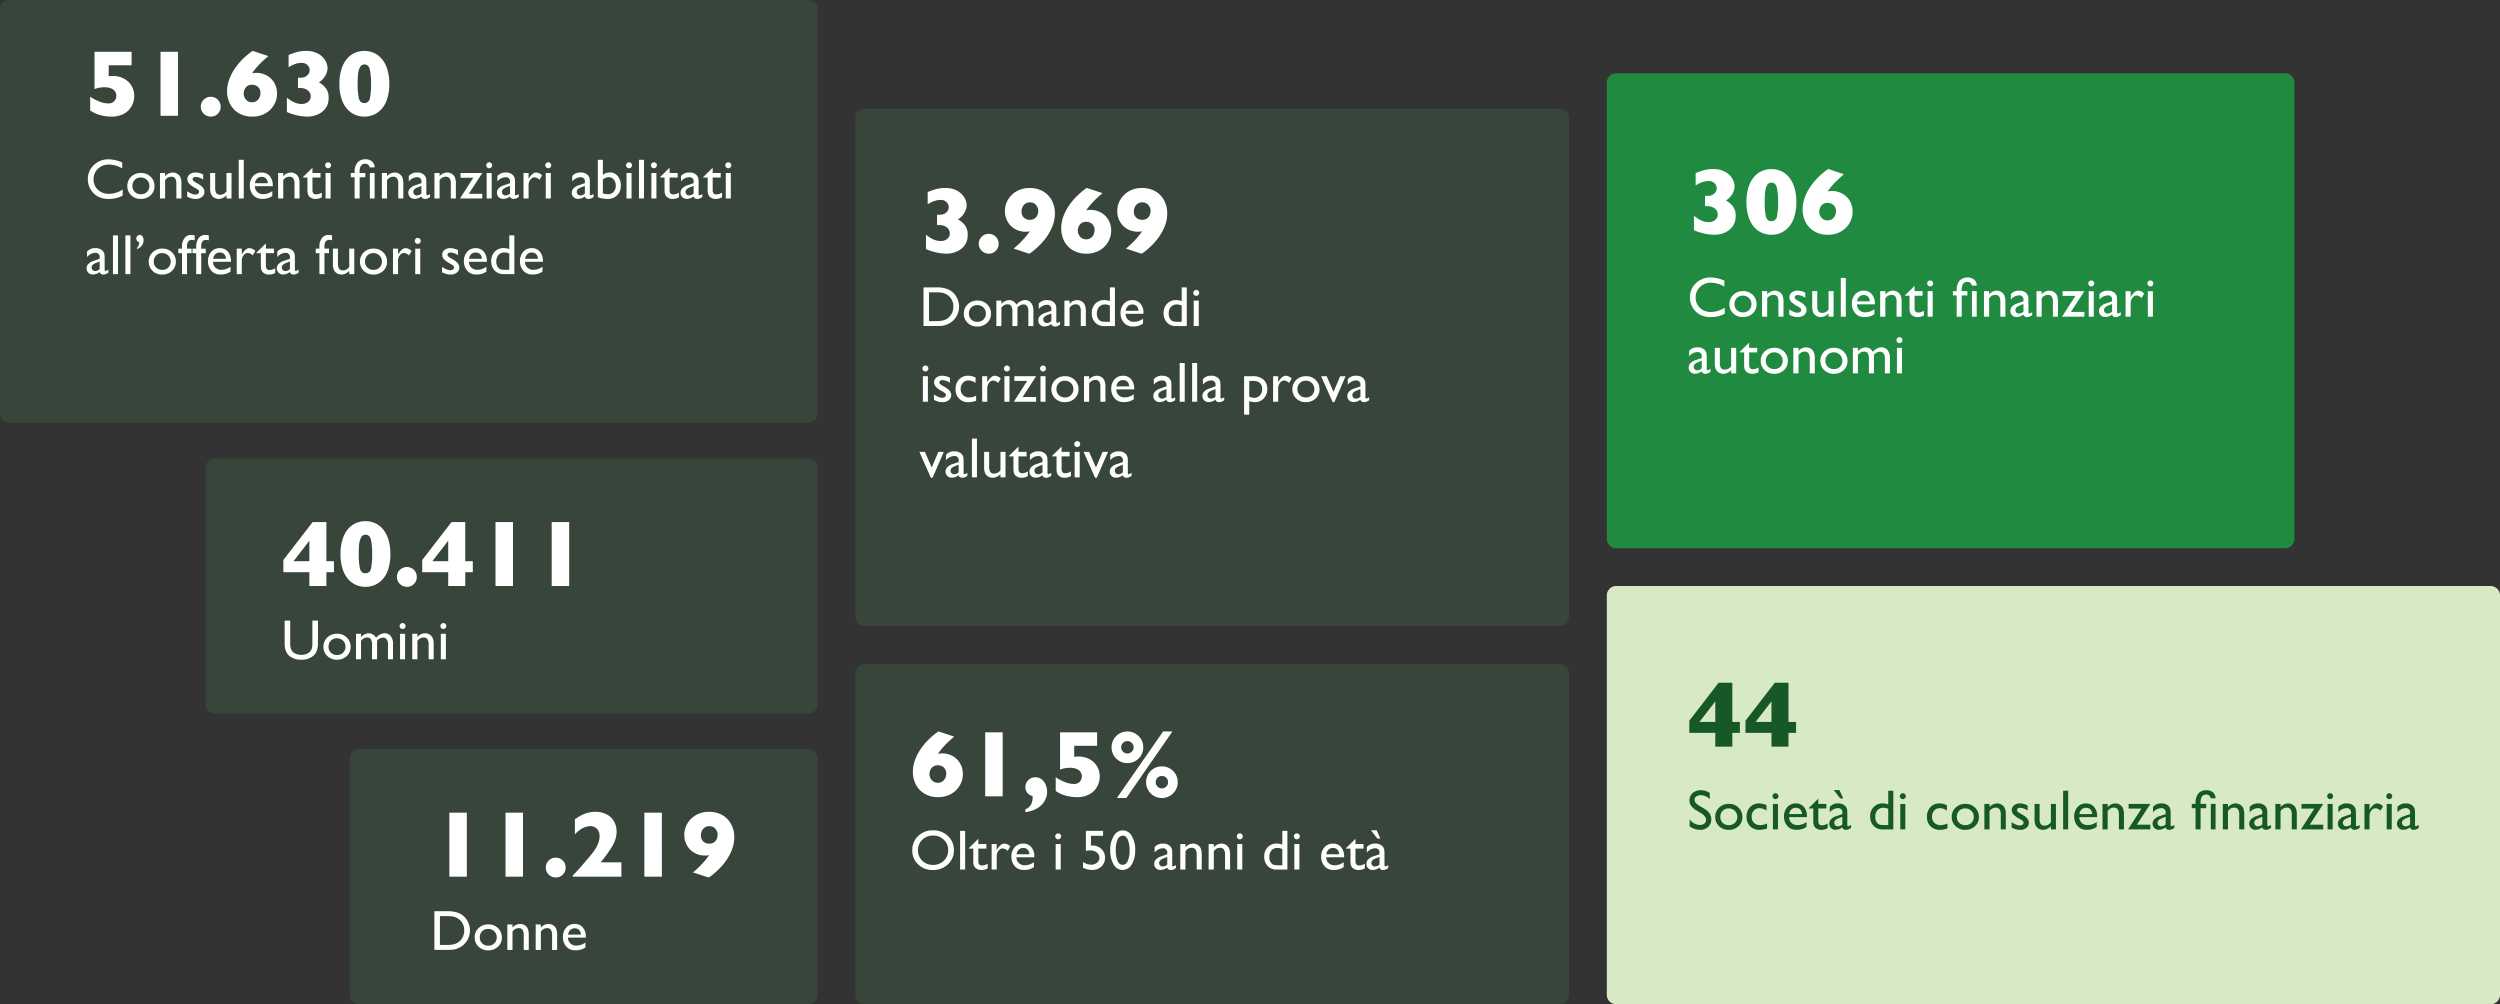 <svg xmlns="http://www.w3.org/2000/svg" width="1058" height="425" viewBox="0 0 1058 425">
  <rect x="0" y="0" width="1058" height="425" fill="#333333" stroke="none"/>
  <g id="Raggruppa_265" data-name="Raggruppa 265" transform="translate(-2881 -363)">
    <path id="Tracciato_283" data-name="Tracciato 283" d="M4,0H374a4,4,0,0,1,4,4V173a4,4,0,0,1-4,4H4a4,4,0,0,1-4-4V4A4,4,0,0,1,4,0Z" transform="translate(3561 611)" fill="#d8eac5"/>
    <path id="Tracciato_284" data-name="Tracciato 284" d="M22.324-5.84h-3.2V0H11.914V-5.84h-11V-11L13.32-27.07h5.8v16.582h3.2Zm-10.41-4.648V-19.16L5.2-10.488ZM46.094-5.84h-3.2V0H35.684V-5.84h-11V-11L37.09-27.07h5.8v16.582h3.2Zm-10.41-4.648V-19.16l-6.719,8.672Z" transform="translate(3595 679)" fill="#175829"/>
    <path id="Tracciato_285" data-name="Tracciato 285" d="M5.859-6.867,4.078-7.945a8.054,8.054,0,0,1-2.385-2.01,3.815,3.815,0,0,1-.709-2.279,4.027,4.027,0,0,1,1.342-3.141,5.014,5.014,0,0,1,3.486-1.207,6.608,6.608,0,0,1,3.762,1.148v2.66a5.428,5.428,0,0,0-3.809-1.7,3.143,3.143,0,0,0-1.887.533,1.62,1.62,0,0,0-.738,1.365,2.118,2.118,0,0,0,.539,1.383A6.661,6.661,0,0,0,5.426-9.844L7.219-8.789q3,1.781,3,4.547A4.176,4.176,0,0,1,8.9-1.043,4.822,4.822,0,0,1,5.473.188,7.209,7.209,0,0,1,1.055-1.3V-4.277a5.518,5.518,0,0,0,4.395,2.4A2.754,2.754,0,0,0,7.283-2.49a1.931,1.931,0,0,0,.732-1.541Q8.016-5.531,5.859-6.867ZM17.66-10.8a5.623,5.623,0,0,1,4.09,1.588,5.34,5.34,0,0,1,1.629,3.99,5.072,5.072,0,0,1-1.652,3.873A5.861,5.861,0,0,1,17.566.188a5.624,5.624,0,0,1-4.055-1.564,5.2,5.2,0,0,1-1.629-3.908,5.233,5.233,0,0,1,1.646-3.943A5.736,5.736,0,0,1,17.66-10.8Zm-.117,1.922a3.37,3.37,0,0,0-2.52,1.008,3.521,3.521,0,0,0-.984,2.566,3.365,3.365,0,0,0,1.008,2.525,3.563,3.563,0,0,0,2.59.979,3.5,3.5,0,0,0,2.572-.99,3.414,3.414,0,0,0,1-2.537,3.387,3.387,0,0,0-1.043-2.543A3.626,3.626,0,0,0,17.543-8.883ZM33.832-2.52V-.41a8.968,8.968,0,0,1-3.141.6,5.468,5.468,0,0,1-4.037-1.5,5.42,5.42,0,0,1-1.506-4.02,5.746,5.746,0,0,1,1.465-4.1,5.045,5.045,0,0,1,3.855-1.559,6.447,6.447,0,0,1,1.494.158,9.761,9.761,0,0,1,1.635.592v2.273A5.668,5.668,0,0,0,30.6-9,3.063,3.063,0,0,0,28.23-7.986,3.684,3.684,0,0,0,27.3-5.4a3.489,3.489,0,0,0,1,2.625,3.713,3.713,0,0,0,2.7.973A7.047,7.047,0,0,0,33.832-2.52Zm3.527-12.8a1.25,1.25,0,0,1,.9.363,1.192,1.192,0,0,1,.375.891,1.217,1.217,0,0,1-.375.891,1.23,1.23,0,0,1-.9.375,1.182,1.182,0,0,1-.867-.381,1.223,1.223,0,0,1-.375-.885,1.21,1.21,0,0,1,.375-.873A1.182,1.182,0,0,1,37.359-15.316ZM36.3-10.781h2.133V0H36.3ZM50.707-5.2H43.125a3.52,3.52,0,0,0,1.037,2.461,3.421,3.421,0,0,0,2.467.914A6.419,6.419,0,0,0,50.52-3.141v2.086a7.121,7.121,0,0,1-1.951.938A8.158,8.158,0,0,1,46.3.164a5.09,5.09,0,0,1-2.883-.738,5.371,5.371,0,0,1-1.764-1.986,6.073,6.073,0,0,1-.662-2.889,5.735,5.735,0,0,1,1.395-4,4.657,4.657,0,0,1,3.621-1.541,4.266,4.266,0,0,1,3.422,1.5,5.992,5.992,0,0,1,1.277,4.02ZM43.172-6.48H48.6a2.978,2.978,0,0,0-.762-1.969,2.447,2.447,0,0,0-1.828-.691,2.629,2.629,0,0,0-1.881.691A3.425,3.425,0,0,0,43.172-6.48ZM51.5-9.07l4.008-3.937v2.227h3.41v1.922h-3.41v5.285q0,1.852,1.535,1.852A4.711,4.711,0,0,0,59.473-2.5V-.5a5.386,5.386,0,0,1-2.684.691,3.556,3.556,0,0,1-2.437-.855,2.437,2.437,0,0,1-.5-.58,3.082,3.082,0,0,1-.334-.844,9.473,9.473,0,0,1-.135-1.986V-8.859H51.5ZM67.781-6.48V-1.9q0,.551.375.551a2.582,2.582,0,0,0,1.207-.574v1.3A6.977,6.977,0,0,1,68.2.018a2.529,2.529,0,0,1-.92.17q-1.371,0-1.617-1.078A4.642,4.642,0,0,1,62.766.164,2.554,2.554,0,0,1,60.891-.58a2.524,2.524,0,0,1-.75-1.869,2.63,2.63,0,0,1,.732-1.822,4.956,4.956,0,0,1,2.08-1.271l2.73-.937v-.574A1.719,1.719,0,0,0,63.738-9a4.684,4.684,0,0,0-3.4,1.8V-9.527a4.426,4.426,0,0,1,3.574-1.465,4.126,4.126,0,0,1,2.8.914,2.87,2.87,0,0,1,.633.779,2.81,2.81,0,0,1,.357.973A14.393,14.393,0,0,1,67.781-6.48Zm-2.1,4.348v-3.2l-1.43.551a4.825,4.825,0,0,0-1.541.873,1.467,1.467,0,0,0-.451,1.1,1.464,1.464,0,0,0,.428,1.09A1.51,1.51,0,0,0,63.8-1.3,2.681,2.681,0,0,0,65.684-2.133Zm-1.23-14.508,1.617,3.516H64.758l-2.7-3.516Zm20.66.27h2.145V0H82.7a4.991,4.991,0,0,1-3.814-1.512,5.673,5.673,0,0,1-1.424-4.055A5.38,5.38,0,0,1,78.955-9.48a5.093,5.093,0,0,1,3.814-1.535,6.938,6.938,0,0,1,2.344.457Zm0,14.543V-8.66a4.424,4.424,0,0,0-2.016-.5,3.252,3.252,0,0,0-2.537,1.043,4.035,4.035,0,0,0-.943,2.813,3.683,3.683,0,0,0,.82,2.566,2.541,2.541,0,0,0,1.043.727,7.038,7.038,0,0,0,1.98.188Zm6.141-13.488a1.25,1.25,0,0,1,.9.363,1.192,1.192,0,0,1,.375.891,1.217,1.217,0,0,1-.375.891,1.23,1.23,0,0,1-.9.375,1.182,1.182,0,0,1-.867-.381,1.223,1.223,0,0,1-.375-.885,1.21,1.21,0,0,1,.375-.873A1.182,1.182,0,0,1,91.254-15.316ZM90.2-10.781h2.133V0H90.2ZM110.168-2.52V-.41a8.968,8.968,0,0,1-3.141.6,5.468,5.468,0,0,1-4.037-1.5,5.42,5.42,0,0,1-1.506-4.02,5.746,5.746,0,0,1,1.465-4.1,5.045,5.045,0,0,1,3.855-1.559,6.447,6.447,0,0,1,1.494.158,9.761,9.761,0,0,1,1.635.592v2.273a5.668,5.668,0,0,0-3-1.031,3.063,3.063,0,0,0-2.367,1.014,3.684,3.684,0,0,0-.926,2.584,3.489,3.489,0,0,0,1,2.625,3.713,3.713,0,0,0,2.7.973A7.047,7.047,0,0,0,110.168-2.52ZM117.75-10.8a5.623,5.623,0,0,1,4.09,1.588,5.34,5.34,0,0,1,1.629,3.99,5.072,5.072,0,0,1-1.652,3.873,5.861,5.861,0,0,1-4.16,1.541A5.624,5.624,0,0,1,113.6-1.377a5.2,5.2,0,0,1-1.629-3.908,5.233,5.233,0,0,1,1.646-3.943A5.736,5.736,0,0,1,117.75-10.8Zm-.117,1.922a3.37,3.37,0,0,0-2.52,1.008,3.521,3.521,0,0,0-.984,2.566,3.365,3.365,0,0,0,1.008,2.525,3.563,3.563,0,0,0,2.59.979,3.5,3.5,0,0,0,2.572-.99,3.414,3.414,0,0,0,1-2.537,3.387,3.387,0,0,0-1.043-2.543A3.626,3.626,0,0,0,117.633-8.883Zm10.336-1.9V-9.41a4.287,4.287,0,0,1,3.246-1.582,3.574,3.574,0,0,1,1.875.521,3.4,3.4,0,0,1,1.318,1.43,6.835,6.835,0,0,1,.451,2.877V0h-2.133V-6.141a4.2,4.2,0,0,0-.5-2.361,1.927,1.927,0,0,0-1.687-.709A3.073,3.073,0,0,0,127.969-7.7V0h-2.18V-10.781Zm9.34,10.008v-2.3a9.72,9.72,0,0,0,1.846,1.025,4.3,4.3,0,0,0,1.588.393,1.987,1.987,0,0,0,1.148-.328.943.943,0,0,0,.48-.785,1.057,1.057,0,0,0-.311-.779,7.208,7.208,0,0,0-1.342-.9,9.511,9.511,0,0,1-2.7-1.963,2.816,2.816,0,0,1-.639-1.775,2.492,2.492,0,0,1,.967-2.027,3.824,3.824,0,0,1,2.49-.785,6.857,6.857,0,0,1,3.246.891v2.109a6.493,6.493,0,0,0-3.105-1.148,1.727,1.727,0,0,0-1,.264.811.811,0,0,0-.381.7,1,1,0,0,0,.346.715,5.94,5.94,0,0,0,1.213.82l.762.434q2.7,1.523,2.7,3.375a2.686,2.686,0,0,1-1.037,2.174,4.07,4.07,0,0,1-2.666.85A6.5,6.5,0,0,1,139.2-.018,11.518,11.518,0,0,1,137.309-.773ZM153.938,0V-1.371a4.97,4.97,0,0,1-1.553,1.148,4.064,4.064,0,0,1-1.74.41,3.626,3.626,0,0,1-1.881-.51,3.309,3.309,0,0,1-1.3-1.383,6.927,6.927,0,0,1-.439-2.9v-6.176h2.133v6.152a4.241,4.241,0,0,0,.486,2.373,1.965,1.965,0,0,0,1.705.674,3.12,3.12,0,0,0,2.59-1.488v-7.711h2.133V0Zm5.18-16.371h2.133V0h-2.133ZM173.52-5.2h-7.582a3.52,3.52,0,0,0,1.037,2.461,3.421,3.421,0,0,0,2.467.914,6.419,6.419,0,0,0,3.891-1.312v2.086a7.121,7.121,0,0,1-1.951.938,8.158,8.158,0,0,1-2.268.281,5.09,5.09,0,0,1-2.883-.738,5.371,5.371,0,0,1-1.764-1.986,6.073,6.073,0,0,1-.662-2.889,5.735,5.735,0,0,1,1.395-4,4.657,4.657,0,0,1,3.621-1.541,4.266,4.266,0,0,1,3.422,1.5,5.992,5.992,0,0,1,1.277,4.02ZM165.984-6.48h5.426a2.978,2.978,0,0,0-.762-1.969,2.447,2.447,0,0,0-1.828-.691,2.629,2.629,0,0,0-1.881.691A3.425,3.425,0,0,0,165.984-6.48Zm11.977-4.3V-9.41a4.287,4.287,0,0,1,3.246-1.582,3.574,3.574,0,0,1,1.875.521,3.4,3.4,0,0,1,1.318,1.43,6.835,6.835,0,0,1,.451,2.877V0h-2.133V-6.141a4.2,4.2,0,0,0-.5-2.361,1.927,1.927,0,0,0-1.687-.709A3.073,3.073,0,0,0,177.961-7.7V0h-2.18V-10.781Zm8.859,0h9.211l-5.707,8.789h5.707V0h-9.445l5.66-8.789H186.82Zm17.789,4.3V-1.9q0,.551.375.551a2.582,2.582,0,0,0,1.207-.574v1.3a6.977,6.977,0,0,1-1.166.639,2.529,2.529,0,0,1-.92.17q-1.371,0-1.617-1.078A4.642,4.642,0,0,1,199.594.164a2.554,2.554,0,0,1-1.875-.744,2.524,2.524,0,0,1-.75-1.869,2.63,2.63,0,0,1,.732-1.822,4.956,4.956,0,0,1,2.08-1.271l2.73-.937v-.574A1.719,1.719,0,0,0,200.566-9a4.684,4.684,0,0,0-3.4,1.8V-9.527a4.426,4.426,0,0,1,3.574-1.465,4.126,4.126,0,0,1,2.8.914,2.87,2.87,0,0,1,.633.779,2.81,2.81,0,0,1,.357.973A14.393,14.393,0,0,1,204.609-6.48Zm-2.1,4.348v-3.2l-1.43.551a4.825,4.825,0,0,0-1.541.873,1.467,1.467,0,0,0-.451,1.1,1.464,1.464,0,0,0,.428,1.09,1.51,1.51,0,0,0,1.107.422A2.681,2.681,0,0,0,202.512-2.133ZM217.289-10.8h2.4v1.828h-2.4V0h-2.133V-8.977h-1.605V-10.8h1.605v-.352a6.077,6.077,0,0,1,1.184-4.02,4.166,4.166,0,0,1,3.375-1.406,4.153,4.153,0,0,1,2.836.914,3.278,3.278,0,0,1,1.078,2.52h-2.016a2.735,2.735,0,0,0-.773-1.219,1.864,1.864,0,0,0-1.2-.363q-2.379,0-2.379,3.527A3.616,3.616,0,0,0,217.289-10.8Zm4.324,0h2.016V0h-2.016Zm7.266.023V-9.41a4.287,4.287,0,0,1,3.246-1.582,3.574,3.574,0,0,1,1.875.521,3.4,3.4,0,0,1,1.318,1.43,6.835,6.835,0,0,1,.451,2.877V0h-2.133V-6.141a4.2,4.2,0,0,0-.5-2.361,1.927,1.927,0,0,0-1.687-.709A3.073,3.073,0,0,0,228.879-7.7V0H226.7V-10.781Zm16.641,4.3V-1.9q0,.551.375.551a2.582,2.582,0,0,0,1.207-.574v1.3a6.977,6.977,0,0,1-1.166.639,2.529,2.529,0,0,1-.92.17q-1.371,0-1.617-1.078A4.642,4.642,0,0,1,240.5.164a2.554,2.554,0,0,1-1.875-.744,2.524,2.524,0,0,1-.75-1.869,2.63,2.63,0,0,1,.732-1.822,4.956,4.956,0,0,1,2.08-1.271l2.73-.937v-.574A1.719,1.719,0,0,0,241.477-9a4.684,4.684,0,0,0-3.4,1.8V-9.527a4.426,4.426,0,0,1,3.574-1.465,4.126,4.126,0,0,1,2.8.914,2.87,2.87,0,0,1,.633.779,2.81,2.81,0,0,1,.357.973A14.393,14.393,0,0,1,245.52-6.48Zm-2.1,4.348v-3.2l-1.43.551a4.825,4.825,0,0,0-1.541.873,1.467,1.467,0,0,0-.451,1.1,1.464,1.464,0,0,0,.428,1.09,1.51,1.51,0,0,0,1.107.422A2.681,2.681,0,0,0,243.422-2.133Zm7.7-8.648V-9.41a4.287,4.287,0,0,1,3.246-1.582,3.574,3.574,0,0,1,1.875.521,3.4,3.4,0,0,1,1.318,1.43,6.835,6.835,0,0,1,.451,2.877V0h-2.133V-6.141a4.2,4.2,0,0,0-.5-2.361,1.927,1.927,0,0,0-1.687-.709A3.073,3.073,0,0,0,251.121-7.7V0h-2.18V-10.781Zm8.859,0h9.211l-5.707,8.789h5.707V0h-9.445l5.66-8.789H259.98ZM272.1-15.316a1.25,1.25,0,0,1,.9.363,1.192,1.192,0,0,1,.375.891,1.217,1.217,0,0,1-.375.891,1.23,1.23,0,0,1-.9.375,1.182,1.182,0,0,1-.867-.381,1.223,1.223,0,0,1-.375-.885,1.21,1.21,0,0,1,.375-.873A1.182,1.182,0,0,1,272.1-15.316Zm-1.055,4.535h2.133V0h-2.133Zm11.988,4.3V-1.9q0,.551.375.551a2.582,2.582,0,0,0,1.207-.574v1.3a6.977,6.977,0,0,1-1.166.639,2.529,2.529,0,0,1-.92.17q-1.371,0-1.617-1.078A4.642,4.642,0,0,1,278.016.164a2.554,2.554,0,0,1-1.875-.744,2.524,2.524,0,0,1-.75-1.869,2.63,2.63,0,0,1,.732-1.822,4.956,4.956,0,0,1,2.08-1.271l2.73-.937v-.574A1.719,1.719,0,0,0,278.988-9a4.684,4.684,0,0,0-3.4,1.8V-9.527a4.426,4.426,0,0,1,3.574-1.465,4.126,4.126,0,0,1,2.8.914,2.87,2.87,0,0,1,.633.779,2.81,2.81,0,0,1,.357.973A14.393,14.393,0,0,1,283.031-6.48Zm-2.1,4.348v-3.2l-1.43.551a4.825,4.825,0,0,0-1.541.873,1.467,1.467,0,0,0-.451,1.1,1.464,1.464,0,0,0,.428,1.09,1.51,1.51,0,0,0,1.107.422A2.681,2.681,0,0,0,280.934-2.133Zm7.852-8.648v2.473L288.9-8.5q1.547-2.5,3.094-2.5a3.814,3.814,0,0,1,2.52,1.219L293.391-7.9a3.159,3.159,0,0,0-2.062-1.055,2.21,2.21,0,0,0-1.787.984,3.718,3.718,0,0,0-.756,2.332V0h-2.145V-10.781Zm8.32-4.535a1.25,1.25,0,0,1,.9.363,1.192,1.192,0,0,1,.375.891,1.217,1.217,0,0,1-.375.891,1.23,1.23,0,0,1-.9.375,1.182,1.182,0,0,1-.867-.381,1.223,1.223,0,0,1-.375-.885,1.21,1.21,0,0,1,.375-.873A1.182,1.182,0,0,1,297.105-15.316Zm-1.055,4.535h2.133V0h-2.133Zm11.988,4.3V-1.9q0,.551.375.551a2.582,2.582,0,0,0,1.207-.574v1.3a6.977,6.977,0,0,1-1.166.639,2.529,2.529,0,0,1-.92.17q-1.371,0-1.617-1.078A4.642,4.642,0,0,1,303.023.164a2.554,2.554,0,0,1-1.875-.744,2.524,2.524,0,0,1-.75-1.869,2.63,2.63,0,0,1,.732-1.822,4.956,4.956,0,0,1,2.08-1.271l2.73-.937v-.574A1.719,1.719,0,0,0,304-9a4.684,4.684,0,0,0-3.4,1.8V-9.527a4.426,4.426,0,0,1,3.574-1.465,4.126,4.126,0,0,1,2.8.914,2.87,2.87,0,0,1,.633.779,2.81,2.81,0,0,1,.357.973A14.393,14.393,0,0,1,308.039-6.48Zm-2.1,4.348v-3.2l-1.43.551a4.825,4.825,0,0,0-1.541.873,1.467,1.467,0,0,0-.451,1.1,1.464,1.464,0,0,0,.428,1.09,1.51,1.51,0,0,0,1.107.422A2.681,2.681,0,0,0,305.941-2.133Z" transform="translate(3595 714)" fill="#175829"/>
    <path id="Tracciato_290" data-name="Tracciato 290" d="M4,0H287a4,4,0,0,1,4,4V197a4,4,0,0,1-4,4H4a4,4,0,0,1-4-4V4A4,4,0,0,1,4,0Z" transform="translate(3561 394)" fill="#208b40"/>
    <path id="Tracciato_297" data-name="Tracciato 297" d="M20.527-7.52a7.346,7.346,0,0,1-.84,3.633,7.173,7.173,0,0,1-2.217,2.451,9.552,9.552,0,0,1-2.92,1.367,11.362,11.362,0,0,1-2.988.42A20.169,20.169,0,0,1,7.031-.225,20.586,20.586,0,0,1,2.871-1.6V-7.676a14.721,14.721,0,0,0,2.949,1.9A7.36,7.36,0,0,0,9.082-5a4.458,4.458,0,0,0,2.139-.469A3.365,3.365,0,0,0,12.529-6.65a2.837,2.837,0,0,0,.439-1.514A3.177,3.177,0,0,0,12.422-10a3.775,3.775,0,0,0-1.582-1.279,5.671,5.671,0,0,0-2.4-.479H7.559v-4.355H8.594a4.366,4.366,0,0,0,2.256-.527,3.3,3.3,0,0,0,1.279-1.26,2.943,2.943,0,0,0,.391-1.377,2.994,2.994,0,0,0-.947-2.178A3.317,3.317,0,0,0,9.121-22.4a8.492,8.492,0,0,0-2.8.508,11.74,11.74,0,0,0-2.725,1.367v-5.2a29.3,29.3,0,0,1,3.6-1.26,14.5,14.5,0,0,1,3.8-.459,10.109,10.109,0,0,1,5.127,1.191,7.8,7.8,0,0,1,3.008,2.881,6.535,6.535,0,0,1,.947,3.174,6.023,6.023,0,0,1-.527,2.422,7.824,7.824,0,0,1-1.377,2.148,7.361,7.361,0,0,1-1.768,1.465,9.4,9.4,0,0,1,2.871,2.383A6.534,6.534,0,0,1,20.527-7.52Zm25.684-6a20.509,20.509,0,0,1-.84,6.172A12.035,12.035,0,0,1,43.057-3a9.531,9.531,0,0,1-3.369,2.52,9.963,9.963,0,0,1-4.043.83,9.916,9.916,0,0,1-4.023-.83,9.394,9.394,0,0,1-3.359-2.529,12.359,12.359,0,0,1-2.314-4.336,20.171,20.171,0,0,1-.85-6.172,20.244,20.244,0,0,1,.85-6.191,12.673,12.673,0,0,1,2.3-4.355,9.2,9.2,0,0,1,3.359-2.549,9.984,9.984,0,0,1,4.033-.83,10,10,0,0,1,4.033.82,9.353,9.353,0,0,1,3.369,2.549,12.358,12.358,0,0,1,2.324,4.385A20.509,20.509,0,0,1,46.211-13.516Zm-7.715,0a29.287,29.287,0,0,0-.488-5.9q-.488-2.3-2.363-2.3a2.033,2.033,0,0,0-1.9,1.289,8.3,8.3,0,0,0-.781,2.969q-.146,1.68-.146,3.945a28.923,28.923,0,0,0,.479,5.986q.479,2.139,2.354,2.139a2.323,2.323,0,0,0,2.373-2.139A28.923,28.923,0,0,0,38.5-13.516ZM70.02-9.355a9.287,9.287,0,0,1-.732,3.623A9.709,9.709,0,0,1,67.168-2.6,9.854,9.854,0,0,1,63.848-.43,11.319,11.319,0,0,1,59.57.352a10.934,10.934,0,0,1-5.82-1.494,9.565,9.565,0,0,1-3.662-3.945,11.646,11.646,0,0,1-1.221-5.264,14.645,14.645,0,0,1,.762-4.6,19.935,19.935,0,0,1,2.217-4.57,26.375,26.375,0,0,1,3.389-4.219,33.218,33.218,0,0,1,4.434-3.74l6.68,2.207q-1.6,1.367-2.773,2.49t-2.227,2.334a23.632,23.632,0,0,0-1.895,2.48,7.149,7.149,0,0,1,1.8-.2,9,9,0,0,1,4.385,1.094,8.263,8.263,0,0,1,3.193,3.105A8.873,8.873,0,0,1,70.02-9.355Zm-7.031-.117a3.431,3.431,0,0,0-1.045-2.764,3.665,3.665,0,0,0-2.451-.889,3.157,3.157,0,0,0-2.725,1.182A4.111,4.111,0,0,0,55.9-9.473,3.783,3.783,0,0,0,56.9-6.816a3.226,3.226,0,0,0,2.471,1.094,3.307,3.307,0,0,0,2.051-.605A3.685,3.685,0,0,0,62.607-7.8,4.156,4.156,0,0,0,62.988-9.473Z" transform="translate(3595 462)" fill="#fff"/>
    <path id="Tracciato_291" data-name="Tracciato 291" d="M15.914,18.2v2.578a12.234,12.234,0,0,1-5.953,1.406,9.173,9.173,0,0,1-4.652-1.1,8.111,8.111,0,0,1-3.023-3.035,8.242,8.242,0,0,1-1.113-4.184A7.989,7.989,0,0,1,3.721,7.855a8.748,8.748,0,0,1,6.287-2.437,14.748,14.748,0,0,1,5.73,1.348v2.52a11.28,11.28,0,0,0-5.613-1.641A6.489,6.489,0,0,0,5.455,9.42,5.9,5.9,0,0,0,3.6,13.867,5.838,5.838,0,0,0,5.426,18.3,6.519,6.519,0,0,0,10.1,20.031,10.605,10.605,0,0,0,15.914,18.2ZM23.66,11.2a5.623,5.623,0,0,1,4.09,1.588,5.34,5.34,0,0,1,1.629,3.99,5.072,5.072,0,0,1-1.652,3.873,5.861,5.861,0,0,1-4.16,1.541,5.624,5.624,0,0,1-4.055-1.564,5.2,5.2,0,0,1-1.629-3.908,5.233,5.233,0,0,1,1.646-3.943A5.736,5.736,0,0,1,23.66,11.2Zm-.117,1.922a3.37,3.37,0,0,0-2.52,1.008,3.521,3.521,0,0,0-.984,2.566,3.365,3.365,0,0,0,1.008,2.525,3.563,3.563,0,0,0,2.59.979,3.5,3.5,0,0,0,2.572-.99,3.414,3.414,0,0,0,1-2.537,3.387,3.387,0,0,0-1.043-2.543A3.626,3.626,0,0,0,23.543,13.117Zm10.336-1.9V12.59a4.287,4.287,0,0,1,3.246-1.582A3.574,3.574,0,0,1,39,11.529a3.4,3.4,0,0,1,1.318,1.43,6.835,6.835,0,0,1,.451,2.877V22H38.637V15.859a4.2,4.2,0,0,0-.5-2.361,1.927,1.927,0,0,0-1.687-.709A3.073,3.073,0,0,0,33.879,14.3V22H31.7V11.219Zm9.34,10.008v-2.3a9.72,9.72,0,0,0,1.846,1.025,4.3,4.3,0,0,0,1.588.393A1.987,1.987,0,0,0,47.8,20.02a.943.943,0,0,0,.48-.785,1.057,1.057,0,0,0-.311-.779,7.208,7.208,0,0,0-1.342-.9,9.511,9.511,0,0,1-2.7-1.963,2.816,2.816,0,0,1-.639-1.775,2.492,2.492,0,0,1,.967-2.027,3.824,3.824,0,0,1,2.49-.785,6.857,6.857,0,0,1,3.246.891v2.109a6.493,6.493,0,0,0-3.105-1.148,1.727,1.727,0,0,0-1,.264.811.811,0,0,0-.381.7,1,1,0,0,0,.346.715,5.94,5.94,0,0,0,1.213.82l.762.434q2.7,1.523,2.7,3.375a2.686,2.686,0,0,1-1.037,2.174,4.07,4.07,0,0,1-2.666.85,6.5,6.5,0,0,1-1.711-.205A11.518,11.518,0,0,1,43.219,21.227ZM59.848,22V20.629a4.97,4.97,0,0,1-1.553,1.148,4.064,4.064,0,0,1-1.74.41,3.626,3.626,0,0,1-1.881-.51,3.309,3.309,0,0,1-1.3-1.383,6.927,6.927,0,0,1-.439-2.9V11.219h2.133v6.152a4.241,4.241,0,0,0,.486,2.373,1.965,1.965,0,0,0,1.705.674,3.12,3.12,0,0,0,2.59-1.488V11.219H61.98V22Zm5.18-16.371H67.16V22H65.027ZM79.43,16.8H71.848a3.52,3.52,0,0,0,1.037,2.461,3.421,3.421,0,0,0,2.467.914,6.419,6.419,0,0,0,3.891-1.312v2.086a7.121,7.121,0,0,1-1.951.938,8.158,8.158,0,0,1-2.268.281,5.09,5.09,0,0,1-2.883-.738,5.371,5.371,0,0,1-1.764-1.986,6.073,6.073,0,0,1-.662-2.889,5.735,5.735,0,0,1,1.395-4,4.657,4.657,0,0,1,3.621-1.541,4.266,4.266,0,0,1,3.422,1.5,5.992,5.992,0,0,1,1.277,4.02ZM71.895,15.52H77.32a2.978,2.978,0,0,0-.762-1.969,2.447,2.447,0,0,0-1.828-.691,2.629,2.629,0,0,0-1.881.691A3.425,3.425,0,0,0,71.895,15.52Zm11.977-4.3V12.59a4.287,4.287,0,0,1,3.246-1.582,3.574,3.574,0,0,1,1.875.521,3.4,3.4,0,0,1,1.318,1.43,6.835,6.835,0,0,1,.451,2.877V22H88.629V15.859a4.2,4.2,0,0,0-.5-2.361,1.927,1.927,0,0,0-1.687-.709A3.073,3.073,0,0,0,83.871,14.3V22h-2.18V11.219Zm8.355,1.711,4.008-3.937v2.227h3.41v1.922h-3.41v5.285q0,1.852,1.535,1.852A4.711,4.711,0,0,0,100.2,19.5V21.5a5.386,5.386,0,0,1-2.684.691,3.556,3.556,0,0,1-2.437-.855,2.437,2.437,0,0,1-.5-.58,3.082,3.082,0,0,1-.334-.844,9.473,9.473,0,0,1-.135-1.986V13.141H92.227Zm10.605-6.246a1.25,1.25,0,0,1,.9.363,1.192,1.192,0,0,1,.375.891,1.217,1.217,0,0,1-.375.891,1.23,1.23,0,0,1-.9.375,1.182,1.182,0,0,1-.867-.381,1.223,1.223,0,0,1-.375-.885,1.21,1.21,0,0,1,.375-.873A1.182,1.182,0,0,1,102.832,6.684Zm-1.055,4.535h2.133V22h-2.133ZM116.2,11.2h2.4v1.828h-2.4V22H114.07V13.023h-1.605V11.2h1.605v-.352a6.077,6.077,0,0,1,1.184-4.02,4.8,4.8,0,0,1,6.211-.492,3.278,3.278,0,0,1,1.078,2.52h-2.016a2.735,2.735,0,0,0-.773-1.219,1.864,1.864,0,0,0-1.2-.363q-2.379,0-2.379,3.527A3.616,3.616,0,0,0,116.2,11.2Zm4.324,0h2.016V22h-2.016Zm7.266.023V12.59a4.287,4.287,0,0,1,3.246-1.582,3.574,3.574,0,0,1,1.875.521,3.4,3.4,0,0,1,1.318,1.43,6.835,6.835,0,0,1,.451,2.877V22h-2.133V15.859a4.2,4.2,0,0,0-.5-2.361,1.927,1.927,0,0,0-1.687-.709,3.073,3.073,0,0,0-2.566,1.512V22h-2.18V11.219Zm16.641,4.3V20.1q0,.551.375.551a2.582,2.582,0,0,0,1.207-.574v1.3a6.977,6.977,0,0,1-1.166.639,2.529,2.529,0,0,1-.92.17q-1.371,0-1.617-1.078a4.642,4.642,0,0,1-2.895,1.055,2.554,2.554,0,0,1-1.875-.744,2.524,2.524,0,0,1-.75-1.869,2.63,2.63,0,0,1,.732-1.822,4.956,4.956,0,0,1,2.08-1.271l2.73-.937v-.574A1.719,1.719,0,0,0,140.391,13a4.684,4.684,0,0,0-3.4,1.8V12.473a4.426,4.426,0,0,1,3.574-1.465,4.126,4.126,0,0,1,2.8.914A2.87,2.87,0,0,1,144,12.7a2.81,2.81,0,0,1,.357.973A14.393,14.393,0,0,1,144.434,15.52Zm-2.1,4.348v-3.2l-1.43.551a4.825,4.825,0,0,0-1.541.873,1.579,1.579,0,0,0-.023,2.186,1.51,1.51,0,0,0,1.107.422A2.681,2.681,0,0,0,142.336,19.867Zm7.7-8.648V12.59a4.287,4.287,0,0,1,3.246-1.582,3.574,3.574,0,0,1,1.875.521,3.4,3.4,0,0,1,1.318,1.43,6.835,6.835,0,0,1,.451,2.877V22h-2.133V15.859a4.2,4.2,0,0,0-.5-2.361,1.927,1.927,0,0,0-1.687-.709,3.073,3.073,0,0,0-2.566,1.512V22h-2.18V11.219Zm8.859,0h9.211L162.4,20.008h5.707V22H158.66l5.66-8.789h-5.426Zm12.117-4.535a1.25,1.25,0,0,1,.9.363,1.192,1.192,0,0,1,.375.891,1.217,1.217,0,0,1-.375.891,1.23,1.23,0,0,1-.9.375,1.182,1.182,0,0,1-.867-.381,1.223,1.223,0,0,1-.375-.885,1.21,1.21,0,0,1,.375-.873A1.182,1.182,0,0,1,171.012,6.684Zm-1.055,4.535h2.133V22h-2.133Zm11.988,4.3V20.1q0,.551.375.551a2.582,2.582,0,0,0,1.207-.574v1.3a6.977,6.977,0,0,1-1.166.639,2.529,2.529,0,0,1-.92.17q-1.371,0-1.617-1.078a4.642,4.642,0,0,1-2.895,1.055,2.554,2.554,0,0,1-1.875-.744,2.524,2.524,0,0,1-.75-1.869,2.63,2.63,0,0,1,.732-1.822,4.956,4.956,0,0,1,2.08-1.271l2.73-.937v-.574A1.719,1.719,0,0,0,177.9,13a4.684,4.684,0,0,0-3.4,1.8V12.473a4.426,4.426,0,0,1,3.574-1.465,4.126,4.126,0,0,1,2.8.914,2.87,2.87,0,0,1,.633.779,2.81,2.81,0,0,1,.357.973A14.393,14.393,0,0,1,181.945,15.52Zm-2.1,4.348v-3.2l-1.43.551a4.825,4.825,0,0,0-1.541.873,1.579,1.579,0,0,0-.023,2.186,1.51,1.51,0,0,0,1.107.422A2.681,2.681,0,0,0,179.848,19.867Zm7.852-8.648v2.473l.117-.187q1.547-2.5,3.094-2.5a3.814,3.814,0,0,1,2.52,1.219L192.3,14.1a3.159,3.159,0,0,0-2.062-1.055,2.21,2.21,0,0,0-1.787.984,3.718,3.718,0,0,0-.756,2.332V22h-2.145V11.219Zm8.32-4.535a1.25,1.25,0,0,1,.9.363,1.192,1.192,0,0,1,.375.891,1.217,1.217,0,0,1-.375.891,1.23,1.23,0,0,1-.9.375,1.182,1.182,0,0,1-.867-.381,1.223,1.223,0,0,1-.375-.885,1.21,1.21,0,0,1,.375-.873A1.182,1.182,0,0,1,196.02,6.684Zm-1.055,4.535H197.1V22h-2.133ZM8.285,39.52V44.1q0,.551.375.551a2.582,2.582,0,0,0,1.207-.574v1.3a6.977,6.977,0,0,1-1.166.639,2.529,2.529,0,0,1-.92.17q-1.371,0-1.617-1.078A4.642,4.642,0,0,1,3.27,46.164a2.554,2.554,0,0,1-1.875-.744,2.524,2.524,0,0,1-.75-1.869,2.63,2.63,0,0,1,.732-1.822,4.956,4.956,0,0,1,2.08-1.271l2.73-.937v-.574A1.719,1.719,0,0,0,4.242,37a4.684,4.684,0,0,0-3.4,1.8V36.473a4.426,4.426,0,0,1,3.574-1.465,4.126,4.126,0,0,1,2.8.914,2.87,2.87,0,0,1,.633.779,2.81,2.81,0,0,1,.357.973A14.393,14.393,0,0,1,8.285,39.52Zm-2.1,4.348v-3.2l-1.43.551a4.825,4.825,0,0,0-1.541.873,1.579,1.579,0,0,0-.023,2.186A1.51,1.51,0,0,0,4.3,44.7,2.681,2.681,0,0,0,6.188,43.867ZM18.621,46V44.629a4.97,4.97,0,0,1-1.553,1.148,4.064,4.064,0,0,1-1.74.41,3.626,3.626,0,0,1-1.881-.51,3.309,3.309,0,0,1-1.3-1.383,6.927,6.927,0,0,1-.439-2.9V35.219H13.84v6.152a4.241,4.241,0,0,0,.486,2.373,1.965,1.965,0,0,0,1.705.674,3.12,3.12,0,0,0,2.59-1.488V35.219h2.133V46Zm3.621-9.07,4.008-3.937v2.227h3.41v1.922H26.25v5.285q0,1.852,1.535,1.852a4.711,4.711,0,0,0,2.426-.773V45.5a5.386,5.386,0,0,1-2.684.691,3.556,3.556,0,0,1-2.437-.855,2.437,2.437,0,0,1-.5-.58,3.082,3.082,0,0,1-.334-.844,9.473,9.473,0,0,1-.135-1.986V37.141H22.242ZM36.9,35.2a5.623,5.623,0,0,1,4.09,1.588,5.34,5.34,0,0,1,1.629,3.99,5.072,5.072,0,0,1-1.652,3.873,5.861,5.861,0,0,1-4.16,1.541,5.624,5.624,0,0,1-4.055-1.564,5.524,5.524,0,0,1,.018-7.852A5.736,5.736,0,0,1,36.9,35.2Zm-.117,1.922a3.37,3.37,0,0,0-2.52,1.008,3.521,3.521,0,0,0-.984,2.566,3.365,3.365,0,0,0,1.008,2.525,3.563,3.563,0,0,0,2.59.979,3.5,3.5,0,0,0,2.572-.99,3.667,3.667,0,0,0-.041-5.08A3.626,3.626,0,0,0,36.785,37.117Zm10.336-1.9V36.59a4.287,4.287,0,0,1,3.246-1.582,3.574,3.574,0,0,1,1.875.521,3.4,3.4,0,0,1,1.318,1.43,6.835,6.835,0,0,1,.451,2.877V46H51.879V39.859a4.2,4.2,0,0,0-.5-2.361,1.927,1.927,0,0,0-1.687-.709A3.073,3.073,0,0,0,47.121,38.3V46h-2.18V35.219ZM62.145,35.2a5.623,5.623,0,0,1,4.09,1.588,5.34,5.34,0,0,1,1.629,3.99,5.072,5.072,0,0,1-1.652,3.873,5.861,5.861,0,0,1-4.16,1.541A5.624,5.624,0,0,1,58,44.623a5.524,5.524,0,0,1,.018-7.852A5.736,5.736,0,0,1,62.145,35.2Zm-.117,1.922a3.37,3.37,0,0,0-2.52,1.008,3.521,3.521,0,0,0-.984,2.566,3.365,3.365,0,0,0,1.008,2.525,3.563,3.563,0,0,0,2.59.979,3.5,3.5,0,0,0,2.572-.99,3.667,3.667,0,0,0-.041-5.08A3.626,3.626,0,0,0,62.027,37.117Zm17.039,1.055V46H76.922V40a4.714,4.714,0,0,0-.48-2.5,1.876,1.876,0,0,0-1.676-.709,2.508,2.508,0,0,0-1.225.3,5.39,5.39,0,0,0-1.271,1.078V46H70.137V35.219H72.27v1.418a4.641,4.641,0,0,1,3.188-1.629,3.5,3.5,0,0,1,3.176,1.945,4.813,4.813,0,0,1,3.574-1.969,3.294,3.294,0,0,1,2.584,1.148,5.176,5.176,0,0,1,1.014,3.5V46H83.672V39.613a3.326,3.326,0,0,0-.551-2.062,1.878,1.878,0,0,0-1.582-.715A3.274,3.274,0,0,0,79.066,38.172Zm10.77-7.488a1.25,1.25,0,0,1,.9.363,1.192,1.192,0,0,1,.375.891,1.217,1.217,0,0,1-.375.891,1.23,1.23,0,0,1-.9.375,1.182,1.182,0,0,1-.867-.381,1.223,1.223,0,0,1-.375-.885,1.21,1.21,0,0,1,.375-.873A1.182,1.182,0,0,1,89.836,30.684Zm-1.055,4.535h2.133V46H88.781Z" transform="translate(3595 475)" fill="#fff"/>
    <path id="Tracciato_292" data-name="Tracciato 292" d="M4,0H342a4,4,0,0,1,4,4V175a4,4,0,0,1-4,4H4a4,4,0,0,1-4-4V4A4,4,0,0,1,4,0Z" transform="translate(2881 363)" fill="#37453b"/>
    <path id="Tracciato_298" data-name="Tracciato 298" d="M20.8-8.477a9.112,9.112,0,0,1-1.084,4.355A8.044,8.044,0,0,1,16.455-.869a10.7,10.7,0,0,1-5.3,1.221A17.545,17.545,0,0,1,6.367-.293a14.231,14.231,0,0,1-4.2-1.953v-5.84A16.944,16.944,0,0,0,5.693-6.191a10.477,10.477,0,0,0,3.955.957,3.314,3.314,0,0,0,2.793-1.045,3.511,3.511,0,0,0,.8-2.158,3.45,3.45,0,0,0-.469-1.738,3.472,3.472,0,0,0-1.611-1.357,7.327,7.327,0,0,0-3.076-.537A10.891,10.891,0,0,0,4-11.289V-27.07H19.688v5.7H10v4.648q.312-.039.654-.068t.488-.039q.146-.01.576-.01a9.716,9.716,0,0,1,4.8,1.152A8.157,8.157,0,0,1,19.7-12.627,8.133,8.133,0,0,1,20.8-8.477ZM39.336,0h-7.4V-27.07h7.4ZM57.383-3.848a4.086,4.086,0,0,1-1.2,2.979A3.988,3.988,0,0,1,53.223.352a4.11,4.11,0,0,1-2.988-1.23,4.014,4.014,0,0,1-1.25-2.969,4,4,0,0,1,1.25-2.979,4.127,4.127,0,0,1,2.988-1.221,4.115,4.115,0,0,1,2.08.566,4.053,4.053,0,0,1,1.533,1.523A4.177,4.177,0,0,1,57.383-3.848ZM81.25-9.355a9.287,9.287,0,0,1-.732,3.623A9.709,9.709,0,0,1,78.4-2.6,9.854,9.854,0,0,1,75.078-.43,11.319,11.319,0,0,1,70.8.352a10.934,10.934,0,0,1-5.82-1.494,9.565,9.565,0,0,1-3.662-3.945A11.646,11.646,0,0,1,60.1-10.352a14.645,14.645,0,0,1,.762-4.6,19.935,19.935,0,0,1,2.217-4.57,26.375,26.375,0,0,1,3.389-4.219A33.218,33.218,0,0,1,70.9-27.48l6.68,2.207q-1.6,1.367-2.773,2.49t-2.227,2.334a23.633,23.633,0,0,0-1.895,2.48,7.149,7.149,0,0,1,1.8-.2,9,9,0,0,1,4.385,1.094,8.263,8.263,0,0,1,3.193,3.105A8.873,8.873,0,0,1,81.25-9.355Zm-7.031-.117a3.431,3.431,0,0,0-1.045-2.764,3.665,3.665,0,0,0-2.451-.889A3.157,3.157,0,0,0,68-11.943a4.111,4.111,0,0,0-.869,2.471,3.783,3.783,0,0,0,1.006,2.656,3.226,3.226,0,0,0,2.471,1.094,3.307,3.307,0,0,0,2.051-.605A3.685,3.685,0,0,0,73.838-7.8,4.156,4.156,0,0,0,74.219-9.473ZM103.066-7.52a7.346,7.346,0,0,1-.84,3.633,7.173,7.173,0,0,1-2.217,2.451A9.552,9.552,0,0,1,97.09-.068,11.362,11.362,0,0,1,94.1.352,20.169,20.169,0,0,1,89.57-.225,20.586,20.586,0,0,1,85.41-1.6V-7.676a14.721,14.721,0,0,0,2.949,1.9A7.36,7.36,0,0,0,91.621-5a4.458,4.458,0,0,0,2.139-.469A3.365,3.365,0,0,0,95.068-6.65a2.837,2.837,0,0,0,.439-1.514A3.177,3.177,0,0,0,94.961-10a3.775,3.775,0,0,0-1.582-1.279,5.671,5.671,0,0,0-2.4-.479H90.1v-4.355h1.035a4.366,4.366,0,0,0,2.256-.527,3.3,3.3,0,0,0,1.279-1.26,2.943,2.943,0,0,0,.391-1.377,2.994,2.994,0,0,0-.947-2.178A3.317,3.317,0,0,0,91.66-22.4a8.492,8.492,0,0,0-2.8.508,11.74,11.74,0,0,0-2.725,1.367v-5.2a29.3,29.3,0,0,1,3.6-1.26,14.5,14.5,0,0,1,3.8-.459,10.109,10.109,0,0,1,5.127,1.191,7.8,7.8,0,0,1,3.008,2.881,6.536,6.536,0,0,1,.947,3.174,6.023,6.023,0,0,1-.527,2.422,7.824,7.824,0,0,1-1.377,2.148,7.361,7.361,0,0,1-1.768,1.465,9.4,9.4,0,0,1,2.871,2.383A6.534,6.534,0,0,1,103.066-7.52Zm25.684-6a20.509,20.509,0,0,1-.84,6.172A12.035,12.035,0,0,1,125.6-3a9.531,9.531,0,0,1-3.369,2.52,9.963,9.963,0,0,1-4.043.83,9.916,9.916,0,0,1-4.023-.83A9.394,9.394,0,0,1,110.8-3.008a12.359,12.359,0,0,1-2.314-4.336,20.171,20.171,0,0,1-.85-6.172,20.244,20.244,0,0,1,.85-6.191,12.673,12.673,0,0,1,2.3-4.355,9.2,9.2,0,0,1,3.359-2.549,9.984,9.984,0,0,1,4.033-.83,10,10,0,0,1,4.033.82,9.353,9.353,0,0,1,3.369,2.549,12.358,12.358,0,0,1,2.324,4.385A20.509,20.509,0,0,1,128.75-13.516Zm-7.715,0a29.287,29.287,0,0,0-.488-5.9q-.488-2.3-2.363-2.3a2.033,2.033,0,0,0-1.9,1.289,8.3,8.3,0,0,0-.781,2.969q-.146,1.68-.146,3.945a28.923,28.923,0,0,0,.479,5.986q.479,2.139,2.354,2.139a2.323,2.323,0,0,0,2.373-2.139A28.923,28.923,0,0,0,121.035-13.516Z" transform="translate(2917 412)" fill="#fff"/>
    <path id="Tracciato_299" data-name="Tracciato 299" d="M15.914-3.8v2.578A12.234,12.234,0,0,1,9.961.188a9.173,9.173,0,0,1-4.652-1.1A8.111,8.111,0,0,1,2.285-3.949,8.242,8.242,0,0,1,1.172-8.133a7.989,7.989,0,0,1,2.549-6.012,8.748,8.748,0,0,1,6.287-2.437,14.748,14.748,0,0,1,5.73,1.348v2.52a11.28,11.28,0,0,0-5.613-1.641,6.489,6.489,0,0,0-4.67,1.775A5.9,5.9,0,0,0,3.6-8.133,5.838,5.838,0,0,0,5.426-3.7,6.519,6.519,0,0,0,10.1-1.969,10.605,10.605,0,0,0,15.914-3.8ZM23.66-10.8a5.623,5.623,0,0,1,4.09,1.588,5.34,5.34,0,0,1,1.629,3.99,5.072,5.072,0,0,1-1.652,3.873A5.861,5.861,0,0,1,23.566.188a5.624,5.624,0,0,1-4.055-1.564,5.2,5.2,0,0,1-1.629-3.908,5.233,5.233,0,0,1,1.646-3.943A5.736,5.736,0,0,1,23.66-10.8Zm-.117,1.922a3.37,3.37,0,0,0-2.52,1.008,3.521,3.521,0,0,0-.984,2.566,3.365,3.365,0,0,0,1.008,2.525,3.563,3.563,0,0,0,2.59.979,3.5,3.5,0,0,0,2.572-.99,3.414,3.414,0,0,0,1-2.537,3.387,3.387,0,0,0-1.043-2.543A3.626,3.626,0,0,0,23.543-8.883Zm10.336-1.9V-9.41a4.287,4.287,0,0,1,3.246-1.582A3.574,3.574,0,0,1,39-10.471a3.4,3.4,0,0,1,1.318,1.43,6.835,6.835,0,0,1,.451,2.877V0H38.637V-6.141a4.2,4.2,0,0,0-.5-2.361,1.927,1.927,0,0,0-1.687-.709A3.073,3.073,0,0,0,33.879-7.7V0H31.7V-10.781ZM43.219-.773v-2.3a9.72,9.72,0,0,0,1.846,1.025,4.3,4.3,0,0,0,1.588.393A1.987,1.987,0,0,0,47.8-1.98a.943.943,0,0,0,.48-.785,1.057,1.057,0,0,0-.311-.779,7.208,7.208,0,0,0-1.342-.9,9.511,9.511,0,0,1-2.7-1.963,2.816,2.816,0,0,1-.639-1.775,2.492,2.492,0,0,1,.967-2.027,3.824,3.824,0,0,1,2.49-.785,6.857,6.857,0,0,1,3.246.891v2.109a6.493,6.493,0,0,0-3.105-1.148,1.727,1.727,0,0,0-1,.264.811.811,0,0,0-.381.7,1,1,0,0,0,.346.715,5.94,5.94,0,0,0,1.213.82l.762.434q2.7,1.523,2.7,3.375A2.686,2.686,0,0,1,49.482-.662a4.07,4.07,0,0,1-2.666.85,6.5,6.5,0,0,1-1.711-.205A11.518,11.518,0,0,1,43.219-.773ZM59.848,0V-1.371A4.97,4.97,0,0,1,58.295-.223a4.064,4.064,0,0,1-1.74.41,3.626,3.626,0,0,1-1.881-.51,3.309,3.309,0,0,1-1.3-1.383,6.927,6.927,0,0,1-.439-2.9v-6.176h2.133v6.152a4.241,4.241,0,0,0,.486,2.373,1.965,1.965,0,0,0,1.705.674,3.12,3.12,0,0,0,2.59-1.488v-7.711H61.98V0Zm5.18-16.371H67.16V0H65.027ZM79.43-5.2H71.848a3.52,3.52,0,0,0,1.037,2.461,3.421,3.421,0,0,0,2.467.914,6.419,6.419,0,0,0,3.891-1.312v2.086a7.121,7.121,0,0,1-1.951.938,8.158,8.158,0,0,1-2.268.281,5.09,5.09,0,0,1-2.883-.738,5.371,5.371,0,0,1-1.764-1.986,6.073,6.073,0,0,1-.662-2.889,5.735,5.735,0,0,1,1.395-4,4.657,4.657,0,0,1,3.621-1.541,4.266,4.266,0,0,1,3.422,1.5,5.992,5.992,0,0,1,1.277,4.02ZM71.895-6.48H77.32a2.978,2.978,0,0,0-.762-1.969,2.447,2.447,0,0,0-1.828-.691,2.629,2.629,0,0,0-1.881.691A3.425,3.425,0,0,0,71.895-6.48Zm11.977-4.3V-9.41a4.287,4.287,0,0,1,3.246-1.582,3.574,3.574,0,0,1,1.875.521,3.4,3.4,0,0,1,1.318,1.43,6.835,6.835,0,0,1,.451,2.877V0H88.629V-6.141a4.2,4.2,0,0,0-.5-2.361,1.927,1.927,0,0,0-1.687-.709A3.073,3.073,0,0,0,83.871-7.7V0h-2.18V-10.781ZM92.227-9.07l4.008-3.937v2.227h3.41v1.922h-3.41v5.285q0,1.852,1.535,1.852A4.711,4.711,0,0,0,100.2-2.5V-.5a5.386,5.386,0,0,1-2.684.691,3.556,3.556,0,0,1-2.437-.855,2.437,2.437,0,0,1-.5-.58,3.082,3.082,0,0,1-.334-.844A9.473,9.473,0,0,1,94.1-4.078V-8.859H92.227Zm10.605-6.246a1.25,1.25,0,0,1,.9.363,1.192,1.192,0,0,1,.375.891,1.217,1.217,0,0,1-.375.891,1.23,1.23,0,0,1-.9.375,1.182,1.182,0,0,1-.867-.381,1.223,1.223,0,0,1-.375-.885,1.21,1.21,0,0,1,.375-.873A1.182,1.182,0,0,1,102.832-15.316Zm-1.055,4.535h2.133V0h-2.133ZM116.2-10.8h2.4v1.828h-2.4V0H114.07V-8.977h-1.605V-10.8h1.605v-.352a6.077,6.077,0,0,1,1.184-4.02,4.166,4.166,0,0,1,3.375-1.406,4.153,4.153,0,0,1,2.836.914,3.278,3.278,0,0,1,1.078,2.52h-2.016a2.735,2.735,0,0,0-.773-1.219,1.864,1.864,0,0,0-1.2-.363q-2.379,0-2.379,3.527A3.616,3.616,0,0,0,116.2-10.8Zm4.324,0h2.016V0h-2.016Zm7.266.023V-9.41a4.287,4.287,0,0,1,3.246-1.582,3.574,3.574,0,0,1,1.875.521,3.4,3.4,0,0,1,1.318,1.43,6.835,6.835,0,0,1,.451,2.877V0h-2.133V-6.141a4.2,4.2,0,0,0-.5-2.361,1.927,1.927,0,0,0-1.687-.709A3.073,3.073,0,0,0,127.793-7.7V0h-2.18V-10.781Zm16.641,4.3V-1.9q0,.551.375.551a2.582,2.582,0,0,0,1.207-.574v1.3a6.977,6.977,0,0,1-1.166.639,2.529,2.529,0,0,1-.92.17q-1.371,0-1.617-1.078A4.642,4.642,0,0,1,139.418.164a2.554,2.554,0,0,1-1.875-.744,2.524,2.524,0,0,1-.75-1.869,2.63,2.63,0,0,1,.732-1.822,4.956,4.956,0,0,1,2.08-1.271l2.73-.937v-.574A1.719,1.719,0,0,0,140.391-9a4.684,4.684,0,0,0-3.4,1.8V-9.527a4.426,4.426,0,0,1,3.574-1.465,4.126,4.126,0,0,1,2.8.914A2.87,2.87,0,0,1,144-9.3a2.81,2.81,0,0,1,.357.973A14.393,14.393,0,0,1,144.434-6.48Zm-2.1,4.348v-3.2l-1.43.551a4.825,4.825,0,0,0-1.541.873,1.467,1.467,0,0,0-.451,1.1,1.464,1.464,0,0,0,.428,1.09,1.51,1.51,0,0,0,1.107.422A2.681,2.681,0,0,0,142.336-2.133Zm7.7-8.648V-9.41a4.287,4.287,0,0,1,3.246-1.582,3.574,3.574,0,0,1,1.875.521,3.4,3.4,0,0,1,1.318,1.43,6.835,6.835,0,0,1,.451,2.877V0h-2.133V-6.141a4.2,4.2,0,0,0-.5-2.361,1.927,1.927,0,0,0-1.687-.709A3.073,3.073,0,0,0,150.035-7.7V0h-2.18V-10.781Zm8.859,0h9.211L162.4-1.992h5.707V0H158.66l5.66-8.789h-5.426Zm12.117-4.535a1.25,1.25,0,0,1,.9.363,1.192,1.192,0,0,1,.375.891,1.217,1.217,0,0,1-.375.891,1.23,1.23,0,0,1-.9.375,1.182,1.182,0,0,1-.867-.381,1.223,1.223,0,0,1-.375-.885,1.21,1.21,0,0,1,.375-.873A1.182,1.182,0,0,1,171.012-15.316Zm-1.055,4.535h2.133V0h-2.133Zm11.988,4.3V-1.9q0,.551.375.551a2.582,2.582,0,0,0,1.207-.574v1.3a6.977,6.977,0,0,1-1.166.639,2.529,2.529,0,0,1-.92.17q-1.371,0-1.617-1.078A4.642,4.642,0,0,1,176.93.164a2.554,2.554,0,0,1-1.875-.744,2.524,2.524,0,0,1-.75-1.869,2.63,2.63,0,0,1,.732-1.822,4.956,4.956,0,0,1,2.08-1.271l2.73-.937v-.574A1.719,1.719,0,0,0,177.9-9a4.684,4.684,0,0,0-3.4,1.8V-9.527a4.426,4.426,0,0,1,3.574-1.465,4.126,4.126,0,0,1,2.8.914,2.87,2.87,0,0,1,.633.779,2.81,2.81,0,0,1,.357.973A14.393,14.393,0,0,1,181.945-6.48Zm-2.1,4.348v-3.2l-1.43.551a4.825,4.825,0,0,0-1.541.873,1.467,1.467,0,0,0-.451,1.1,1.464,1.464,0,0,0,.428,1.09,1.51,1.51,0,0,0,1.107.422A2.681,2.681,0,0,0,179.848-2.133Zm7.852-8.648v2.473l.117-.187q1.547-2.5,3.094-2.5a3.814,3.814,0,0,1,2.52,1.219L192.3-7.9a3.159,3.159,0,0,0-2.062-1.055,2.21,2.21,0,0,0-1.787.984,3.718,3.718,0,0,0-.756,2.332V0h-2.145V-10.781Zm8.32-4.535a1.25,1.25,0,0,1,.9.363,1.192,1.192,0,0,1,.375.891,1.217,1.217,0,0,1-.375.891,1.23,1.23,0,0,1-.9.375,1.182,1.182,0,0,1-.867-.381,1.223,1.223,0,0,1-.375-.885,1.21,1.21,0,0,1,.375-.873A1.182,1.182,0,0,1,196.02-15.316Zm-1.055,4.535H197.1V0h-2.133Zm18.656,4.3V-1.9q0,.551.375.551a2.582,2.582,0,0,0,1.207-.574v1.3a6.977,6.977,0,0,1-1.166.639,2.529,2.529,0,0,1-.92.17q-1.371,0-1.617-1.078A4.642,4.642,0,0,1,208.605.164,2.554,2.554,0,0,1,206.73-.58a2.524,2.524,0,0,1-.75-1.869,2.63,2.63,0,0,1,.732-1.822,4.956,4.956,0,0,1,2.08-1.271l2.73-.937v-.574A1.719,1.719,0,0,0,209.578-9a4.684,4.684,0,0,0-3.4,1.8V-9.527a4.426,4.426,0,0,1,3.574-1.465,4.126,4.126,0,0,1,2.8.914,2.87,2.87,0,0,1,.633.779,2.81,2.81,0,0,1,.357.973A14.393,14.393,0,0,1,213.621-6.48Zm-2.1,4.348v-3.2l-1.43.551a4.825,4.825,0,0,0-1.541.873,1.467,1.467,0,0,0-.451,1.1,1.464,1.464,0,0,0,.428,1.09,1.51,1.51,0,0,0,1.107.422A2.681,2.681,0,0,0,211.523-2.133ZM217-16.371h2.133v6.363a4.924,4.924,0,0,1,2.953-1.008,4.179,4.179,0,0,1,3.352,1.547,5.962,5.962,0,0,1,1.3,3.973,5.574,5.574,0,0,1-1.553,4.143A5.638,5.638,0,0,1,221.027.188a11.613,11.613,0,0,1-2.2-.223A7.269,7.269,0,0,1,217-.6Zm2.133,8.4v5.836a7.722,7.722,0,0,0,2.238.328,2.955,2.955,0,0,0,2.314-1.008,3.751,3.751,0,0,0,.9-2.59,3.952,3.952,0,0,0-.838-2.613,2.707,2.707,0,0,0-2.186-1.008A3.764,3.764,0,0,0,219.129-7.969Zm11.063-7.348a1.25,1.25,0,0,1,.9.363,1.192,1.192,0,0,1,.375.891,1.217,1.217,0,0,1-.375.891,1.23,1.23,0,0,1-.9.375,1.182,1.182,0,0,1-.867-.381,1.223,1.223,0,0,1-.375-.885,1.21,1.21,0,0,1,.375-.873A1.182,1.182,0,0,1,230.191-15.316Zm-1.055,4.535h2.133V0h-2.133Zm5.262-5.59h2.133V0H234.4Zm6.316,1.055a1.25,1.25,0,0,1,.9.363,1.192,1.192,0,0,1,.375.891,1.217,1.217,0,0,1-.375.891,1.23,1.23,0,0,1-.9.375,1.182,1.182,0,0,1-.867-.381,1.223,1.223,0,0,1-.375-.885,1.21,1.21,0,0,1,.375-.873A1.182,1.182,0,0,1,240.715-15.316Zm-1.055,4.535h2.133V0H239.66Zm3.7,1.711,4.008-3.937v2.227h3.41v1.922h-3.41v5.285q0,1.852,1.535,1.852a4.711,4.711,0,0,0,2.426-.773V-.5a5.386,5.386,0,0,1-2.684.691,3.556,3.556,0,0,1-2.437-.855,2.437,2.437,0,0,1-.5-.58,3.082,3.082,0,0,1-.334-.844,9.473,9.473,0,0,1-.135-1.986V-8.859h-1.875Zm16.277,2.59V-1.9q0,.551.375.551a2.582,2.582,0,0,0,1.207-.574v1.3a6.977,6.977,0,0,1-1.166.639,2.529,2.529,0,0,1-.92.17q-1.371,0-1.617-1.078A4.642,4.642,0,0,1,254.625.164,2.554,2.554,0,0,1,252.75-.58,2.524,2.524,0,0,1,252-2.449a2.63,2.63,0,0,1,.732-1.822,4.956,4.956,0,0,1,2.08-1.271l2.73-.937v-.574A1.719,1.719,0,0,0,255.6-9a4.684,4.684,0,0,0-3.4,1.8V-9.527a4.426,4.426,0,0,1,3.574-1.465,4.126,4.126,0,0,1,2.8.914,2.87,2.87,0,0,1,.633.779,2.81,2.81,0,0,1,.357.973A14.393,14.393,0,0,1,259.641-6.48Zm-2.1,4.348v-3.2l-1.43.551a4.825,4.825,0,0,0-1.541.873,1.467,1.467,0,0,0-.451,1.1,1.464,1.464,0,0,0,.428,1.09,1.51,1.51,0,0,0,1.107.422A2.681,2.681,0,0,0,257.543-2.133ZM261.6-9.07l4.008-3.937v2.227h3.41v1.922h-3.41v5.285q0,1.852,1.535,1.852a4.711,4.711,0,0,0,2.426-.773V-.5a5.386,5.386,0,0,1-2.684.691,3.556,3.556,0,0,1-2.437-.855,2.437,2.437,0,0,1-.5-.58,3.082,3.082,0,0,1-.334-.844,9.473,9.473,0,0,1-.135-1.986V-8.859H261.6ZM272.2-15.316a1.25,1.25,0,0,1,.9.363,1.192,1.192,0,0,1,.375.891,1.217,1.217,0,0,1-.375.891,1.23,1.23,0,0,1-.9.375,1.182,1.182,0,0,1-.867-.381,1.223,1.223,0,0,1-.375-.885,1.21,1.21,0,0,1,.375-.873A1.182,1.182,0,0,1,272.2-15.316Zm-1.055,4.535h2.133V0h-2.133ZM8.285,25.52V30.1q0,.551.375.551a2.582,2.582,0,0,0,1.207-.574v1.3a6.977,6.977,0,0,1-1.166.639,2.529,2.529,0,0,1-.92.17q-1.371,0-1.617-1.078A4.642,4.642,0,0,1,3.27,32.164a2.554,2.554,0,0,1-1.875-.744,2.524,2.524,0,0,1-.75-1.869,2.63,2.63,0,0,1,.732-1.822,4.956,4.956,0,0,1,2.08-1.271l2.73-.937v-.574A1.719,1.719,0,0,0,4.242,23a4.684,4.684,0,0,0-3.4,1.8V22.473a4.426,4.426,0,0,1,3.574-1.465,4.126,4.126,0,0,1,2.8.914,2.87,2.87,0,0,1,.633.779,2.81,2.81,0,0,1,.357.973A14.393,14.393,0,0,1,8.285,25.52Zm-2.1,4.348v-3.2l-1.43.551a4.825,4.825,0,0,0-1.541.873,1.579,1.579,0,0,0-.023,2.186A1.51,1.51,0,0,0,4.3,30.7,2.681,2.681,0,0,0,6.188,29.867ZM11.8,15.629h2.133V32H11.8Zm5.262,0H19.2V32H17.063Zm4.875,5.742v-.457a3.189,3.189,0,0,0,.738-1.02,4.1,4.1,0,0,0,.246-1.383,1.59,1.59,0,0,1-.814-2.637,1.343,1.343,0,0,1,1.014-.457,1.39,1.39,0,0,1,1.172.633,2.694,2.694,0,0,1,.457,1.617,3.708,3.708,0,0,1-.75,2.3A4,4,0,0,1,21.938,21.371ZM32.7,21.2a5.623,5.623,0,0,1,4.09,1.588,5.34,5.34,0,0,1,1.629,3.99,5.072,5.072,0,0,1-1.652,3.873,5.861,5.861,0,0,1-4.16,1.541,5.624,5.624,0,0,1-4.055-1.564,5.524,5.524,0,0,1,.018-7.852A5.736,5.736,0,0,1,32.7,21.2Zm-.117,1.922a3.37,3.37,0,0,0-2.52,1.008,3.521,3.521,0,0,0-.984,2.566,3.365,3.365,0,0,0,1.008,2.525,3.563,3.563,0,0,0,2.59.979,3.5,3.5,0,0,0,2.572-.99,3.667,3.667,0,0,0-.041-5.08A3.626,3.626,0,0,0,32.578,23.117Zm8.449-1.9v-.645A5.8,5.8,0,0,1,42.135,16.7a3.4,3.4,0,0,1,2.654-1.277,7.184,7.184,0,0,1,1.582.211v2.086a2.879,2.879,0,0,0-.984-.187,2.017,2.017,0,0,0-1.74.668,4.237,4.237,0,0,0-.486,2.379v.645h1.922v1.922H43.16V32H41.027V23.141H39.48V21.219Zm6,0v-.645A5.8,5.8,0,0,1,48.135,16.7a3.4,3.4,0,0,1,2.654-1.277,7.184,7.184,0,0,1,1.582.211v2.086a2.879,2.879,0,0,0-.984-.187,2.017,2.017,0,0,0-1.74.668,4.237,4.237,0,0,0-.486,2.379v.645h1.922v1.922H49.16V32H47.027V23.141H45.48V21.219ZM61.734,26.8H54.152a3.52,3.52,0,0,0,1.037,2.461,3.421,3.421,0,0,0,2.467.914,6.419,6.419,0,0,0,3.891-1.312v2.086a7.121,7.121,0,0,1-1.951.938,8.158,8.158,0,0,1-2.268.281,5.09,5.09,0,0,1-2.883-.738,5.371,5.371,0,0,1-1.764-1.986,6.073,6.073,0,0,1-.662-2.889,5.735,5.735,0,0,1,1.395-4,4.657,4.657,0,0,1,3.621-1.541,4.266,4.266,0,0,1,3.422,1.5,5.992,5.992,0,0,1,1.277,4.02ZM54.2,25.52h5.426a2.978,2.978,0,0,0-.762-1.969,2.447,2.447,0,0,0-1.828-.691,2.629,2.629,0,0,0-1.881.691A3.425,3.425,0,0,0,54.2,25.52Zm12.129-4.3v2.473l.117-.187q1.547-2.5,3.094-2.5a3.814,3.814,0,0,1,2.52,1.219L70.934,24.1a3.159,3.159,0,0,0-2.062-1.055,2.21,2.21,0,0,0-1.787.984,3.718,3.718,0,0,0-.756,2.332V32H64.184V21.219Zm6.188,1.711,4.008-3.937v2.227h3.41v1.922h-3.41v5.285q0,1.852,1.535,1.852a4.711,4.711,0,0,0,2.426-.773V31.5a5.386,5.386,0,0,1-2.684.691,3.556,3.556,0,0,1-2.437-.855,2.437,2.437,0,0,1-.5-.58,3.082,3.082,0,0,1-.334-.844,9.473,9.473,0,0,1-.135-1.986V23.141H72.516Zm16.277,2.59V30.1q0,.551.375.551a2.582,2.582,0,0,0,1.207-.574v1.3a6.977,6.977,0,0,1-1.166.639,2.529,2.529,0,0,1-.92.17q-1.371,0-1.617-1.078a4.642,4.642,0,0,1-2.895,1.055A2.554,2.554,0,0,1,81.9,31.42a2.524,2.524,0,0,1-.75-1.869,2.63,2.63,0,0,1,.732-1.822,4.956,4.956,0,0,1,2.08-1.271l2.73-.937v-.574A1.719,1.719,0,0,0,84.75,23a4.684,4.684,0,0,0-3.4,1.8V22.473a4.426,4.426,0,0,1,3.574-1.465,4.126,4.126,0,0,1,2.8.914,2.87,2.87,0,0,1,.633.779,2.81,2.81,0,0,1,.357.973A14.393,14.393,0,0,1,88.793,25.52Zm-2.1,4.348v-3.2l-1.43.551a4.825,4.825,0,0,0-1.541.873,1.579,1.579,0,0,0-.023,2.186,1.51,1.51,0,0,0,1.107.422A2.681,2.681,0,0,0,86.7,29.867Zm12.48-8.648v-.645a5.8,5.8,0,0,1,1.107-3.879,3.4,3.4,0,0,1,2.654-1.277,7.184,7.184,0,0,1,1.582.211v2.086a2.879,2.879,0,0,0-.984-.187,2.017,2.017,0,0,0-1.74.668,4.237,4.237,0,0,0-.486,2.379v.645h1.922v1.922h-1.922V32H99.176V23.141H97.629V21.219ZM111.8,32V30.629a4.97,4.97,0,0,1-1.553,1.148,4.064,4.064,0,0,1-1.74.41,3.626,3.626,0,0,1-1.881-.51,3.309,3.309,0,0,1-1.3-1.383,6.927,6.927,0,0,1-.439-2.9V21.219h2.133v6.152a4.241,4.241,0,0,0,.486,2.373,1.965,1.965,0,0,0,1.705.674,3.12,3.12,0,0,0,2.59-1.488V21.219h2.133V32Zm10.289-10.8a5.623,5.623,0,0,1,4.09,1.588,5.34,5.34,0,0,1,1.629,3.99,5.072,5.072,0,0,1-1.652,3.873,5.861,5.861,0,0,1-4.16,1.541,5.624,5.624,0,0,1-4.055-1.564,5.524,5.524,0,0,1,.018-7.852A5.736,5.736,0,0,1,122.086,21.2Zm-.117,1.922a3.37,3.37,0,0,0-2.52,1.008,3.521,3.521,0,0,0-.984,2.566,3.365,3.365,0,0,0,1.008,2.525,3.563,3.563,0,0,0,2.59.979,3.5,3.5,0,0,0,2.572-.99,3.667,3.667,0,0,0-.041-5.08A3.626,3.626,0,0,0,121.969,23.117Zm10.488-1.9v2.473l.117-.187q1.547-2.5,3.094-2.5a3.814,3.814,0,0,1,2.52,1.219L137.063,24.1A3.159,3.159,0,0,0,135,23.047a2.21,2.21,0,0,0-1.787.984,3.718,3.718,0,0,0-.756,2.332V32h-2.145V21.219Zm8.32-4.535a1.25,1.25,0,0,1,.9.363,1.192,1.192,0,0,1,.375.891,1.217,1.217,0,0,1-.375.891,1.23,1.23,0,0,1-.9.375,1.182,1.182,0,0,1-.867-.381,1.223,1.223,0,0,1-.375-.885,1.21,1.21,0,0,1,.375-.873A1.182,1.182,0,0,1,140.777,16.684Zm-1.055,4.535h2.133V32h-2.133Zm11.355,10.008v-2.3a9.72,9.72,0,0,0,1.846,1.025,4.3,4.3,0,0,0,1.588.393,1.987,1.987,0,0,0,1.148-.328.943.943,0,0,0,.48-.785,1.057,1.057,0,0,0-.311-.779,7.208,7.208,0,0,0-1.342-.9,9.511,9.511,0,0,1-2.7-1.963,2.816,2.816,0,0,1-.639-1.775,2.492,2.492,0,0,1,.967-2.027,3.824,3.824,0,0,1,2.49-.785,6.857,6.857,0,0,1,3.246.891v2.109a6.493,6.493,0,0,0-3.105-1.148,1.727,1.727,0,0,0-1,.264.811.811,0,0,0-.381.7,1,1,0,0,0,.346.715,5.94,5.94,0,0,0,1.213.82l.762.434q2.7,1.523,2.7,3.375a2.686,2.686,0,0,1-1.037,2.174,4.07,4.07,0,0,1-2.666.85,6.5,6.5,0,0,1-1.711-.205A11.518,11.518,0,0,1,151.078,31.227Zm18.949-4.43h-7.582a3.52,3.52,0,0,0,1.037,2.461,3.421,3.421,0,0,0,2.467.914,6.419,6.419,0,0,0,3.891-1.312v2.086a7.121,7.121,0,0,1-1.951.938,8.158,8.158,0,0,1-2.268.281,5.09,5.09,0,0,1-2.883-.738,5.371,5.371,0,0,1-1.764-1.986,6.073,6.073,0,0,1-.662-2.889,5.735,5.735,0,0,1,1.395-4,4.657,4.657,0,0,1,3.621-1.541,4.266,4.266,0,0,1,3.422,1.5,5.992,5.992,0,0,1,1.277,4.02Zm-7.535-1.277h5.426a2.978,2.978,0,0,0-.762-1.969,2.447,2.447,0,0,0-1.828-.691,2.629,2.629,0,0,0-1.881.691A3.425,3.425,0,0,0,162.492,25.52Zm17.039-9.891h2.145V32h-4.559a4.991,4.991,0,0,1-3.814-1.512,5.673,5.673,0,0,1-1.424-4.055,5.38,5.38,0,0,1,1.494-3.914,5.093,5.093,0,0,1,3.814-1.535,6.938,6.938,0,0,1,2.344.457Zm0,14.543V23.34a4.424,4.424,0,0,0-2.016-.5,3.252,3.252,0,0,0-2.537,1.043,4.035,4.035,0,0,0-.943,2.813,3.683,3.683,0,0,0,.82,2.566,2.541,2.541,0,0,0,1.043.727,7.038,7.038,0,0,0,1.98.188ZM193.758,26.8h-7.582a3.52,3.52,0,0,0,1.037,2.461,3.421,3.421,0,0,0,2.467.914,6.419,6.419,0,0,0,3.891-1.312v2.086a7.121,7.121,0,0,1-1.951.938,8.158,8.158,0,0,1-2.268.281,5.09,5.09,0,0,1-2.883-.738,5.371,5.371,0,0,1-1.764-1.986,6.073,6.073,0,0,1-.662-2.889,5.735,5.735,0,0,1,1.395-4,4.657,4.657,0,0,1,3.621-1.541,4.266,4.266,0,0,1,3.422,1.5,5.992,5.992,0,0,1,1.277,4.02Zm-7.535-1.277h5.426a2.978,2.978,0,0,0-.762-1.969,2.447,2.447,0,0,0-1.828-.691,2.629,2.629,0,0,0-1.881.691A3.425,3.425,0,0,0,186.223,25.52Z" transform="translate(2917 447)" fill="#fff"/>
    <path id="Tracciato_293" data-name="Tracciato 293" d="M4,0H255a4,4,0,0,1,4,4V104a4,4,0,0,1-4,4H4a4,4,0,0,1-4-4V4A4,4,0,0,1,4,0Z" transform="translate(2968 557)" fill="#37453b"/>
    <path id="Tracciato_300" data-name="Tracciato 300" d="M22.324-5.84h-3.2V0H11.914V-5.84h-11V-11L13.32-27.07h5.8v16.582h3.2Zm-10.41-4.648V-19.16L5.2-10.488Zm34.3-3.027a20.509,20.509,0,0,1-.84,6.172A12.035,12.035,0,0,1,43.057-3a9.531,9.531,0,0,1-3.369,2.52,9.963,9.963,0,0,1-4.043.83,9.916,9.916,0,0,1-4.023-.83,9.394,9.394,0,0,1-3.359-2.529,12.359,12.359,0,0,1-2.314-4.336,20.171,20.171,0,0,1-.85-6.172,20.244,20.244,0,0,1,.85-6.191,12.673,12.673,0,0,1,2.3-4.355,9.2,9.2,0,0,1,3.359-2.549,9.984,9.984,0,0,1,4.033-.83,10,10,0,0,1,4.033.82,9.353,9.353,0,0,1,3.369,2.549,12.358,12.358,0,0,1,2.324,4.385A20.509,20.509,0,0,1,46.211-13.516Zm-7.715,0a29.287,29.287,0,0,0-.488-5.9q-.488-2.3-2.363-2.3a2.033,2.033,0,0,0-1.9,1.289,8.3,8.3,0,0,0-.781,2.969q-.146,1.68-.146,3.945a28.923,28.923,0,0,0,.479,5.986q.479,2.139,2.354,2.139a2.323,2.323,0,0,0,2.373-2.139A28.923,28.923,0,0,0,38.5-13.516ZM57.383-3.848a4.086,4.086,0,0,1-1.2,2.979A3.988,3.988,0,0,1,53.223.352a4.11,4.11,0,0,1-2.988-1.23,4.014,4.014,0,0,1-1.25-2.969,4,4,0,0,1,1.25-2.979,4.127,4.127,0,0,1,2.988-1.221,4.115,4.115,0,0,1,2.08.566,4.053,4.053,0,0,1,1.533,1.523A4.177,4.177,0,0,1,57.383-3.848ZM81.094-5.84h-3.2V0H70.684V-5.84h-11V-11L72.09-27.07h5.8v16.582h3.2Zm-10.41-4.648V-19.16l-6.719,8.672ZM98.105,0H90.7V-27.07h7.4Zm23.77,0h-7.4V-27.07h7.4Z" transform="translate(3000 611)" fill="#fff"/>
    <path id="Tracciato_301" data-name="Tracciato 301" d="M13.2-16.371h2.355v9.293a11.039,11.039,0,0,1-.275,2.848,6.173,6.173,0,0,1-.68,1.6,5.1,5.1,0,0,1-.99,1.143A7.517,7.517,0,0,1,8.52.188,7.6,7.6,0,0,1,3.387-1.477,5.332,5.332,0,0,1,2.4-2.631,5.985,5.985,0,0,1,1.729-4.2,11.577,11.577,0,0,1,1.465-7.1v-9.27H3.82v9.293a6.893,6.893,0,0,0,.527,3.211A3.757,3.757,0,0,0,5.953-2.42,5.572,5.572,0,0,0,8.5-1.875a5.143,5.143,0,0,0,3.4-1.09,3.376,3.376,0,0,0,1-1.383,8.508,8.508,0,0,0,.3-2.73ZM23.66-10.8a5.623,5.623,0,0,1,4.09,1.588,5.34,5.34,0,0,1,1.629,3.99,5.072,5.072,0,0,1-1.652,3.873A5.861,5.861,0,0,1,23.566.188a5.624,5.624,0,0,1-4.055-1.564,5.2,5.2,0,0,1-1.629-3.908,5.233,5.233,0,0,1,1.646-3.943A5.736,5.736,0,0,1,23.66-10.8Zm-.117,1.922a3.37,3.37,0,0,0-2.52,1.008,3.521,3.521,0,0,0-.984,2.566,3.365,3.365,0,0,0,1.008,2.525,3.563,3.563,0,0,0,2.59.979,3.5,3.5,0,0,0,2.572-.99,3.414,3.414,0,0,0,1-2.537,3.387,3.387,0,0,0-1.043-2.543A3.626,3.626,0,0,0,23.543-8.883ZM40.582-7.828V0H38.438V-6a4.714,4.714,0,0,0-.48-2.5,1.876,1.876,0,0,0-1.676-.709,2.508,2.508,0,0,0-1.225.3,5.39,5.39,0,0,0-1.271,1.078V0H31.652V-10.781h2.133v1.418a4.641,4.641,0,0,1,3.188-1.629,3.5,3.5,0,0,1,3.176,1.945,4.813,4.813,0,0,1,3.574-1.969,3.294,3.294,0,0,1,2.584,1.148,5.176,5.176,0,0,1,1.014,3.5V0H45.188V-6.387a3.326,3.326,0,0,0-.551-2.062,1.878,1.878,0,0,0-1.582-.715A3.274,3.274,0,0,0,40.582-7.828Zm10.77-7.488a1.25,1.25,0,0,1,.9.363,1.192,1.192,0,0,1,.375.891,1.217,1.217,0,0,1-.375.891,1.23,1.23,0,0,1-.9.375,1.182,1.182,0,0,1-.867-.381,1.223,1.223,0,0,1-.375-.885,1.21,1.21,0,0,1,.375-.873A1.182,1.182,0,0,1,51.352-15.316ZM50.3-10.781H52.43V0H50.3Zm7.348,0V-9.41a4.287,4.287,0,0,1,3.246-1.582,3.574,3.574,0,0,1,1.875.521,3.4,3.4,0,0,1,1.318,1.43,6.835,6.835,0,0,1,.451,2.877V0H62.4V-6.141A4.2,4.2,0,0,0,61.9-8.5a1.927,1.927,0,0,0-1.687-.709A3.073,3.073,0,0,0,57.645-7.7V0h-2.18V-10.781Zm10.969-4.535a1.25,1.25,0,0,1,.9.363,1.192,1.192,0,0,1,.375.891,1.217,1.217,0,0,1-.375.891,1.23,1.23,0,0,1-.9.375,1.182,1.182,0,0,1-.867-.381,1.223,1.223,0,0,1-.375-.885,1.21,1.21,0,0,1,.375-.873A1.182,1.182,0,0,1,68.613-15.316Zm-1.055,4.535h2.133V0H67.559Z" transform="translate(3000 642)" fill="#fff"/>
    <path id="Tracciato_294" data-name="Tracciato 294" d="M4,0H194a4,4,0,0,1,4,4V104a4,4,0,0,1-4,4H4a4,4,0,0,1-4-4V4A4,4,0,0,1,4,0Z" transform="translate(3029 680)" fill="#37453b"/>
    <path id="Tracciato_295" data-name="Tracciato 295" d="M15.566,0h-7.4V-27.07h7.4Zm23.77,0h-7.4V-27.07h7.4ZM57.383-3.848a4.086,4.086,0,0,1-1.2,2.979A3.988,3.988,0,0,1,53.223.352a4.11,4.11,0,0,1-2.988-1.23,4.014,4.014,0,0,1-1.25-2.969,4,4,0,0,1,1.25-2.979,4.127,4.127,0,0,1,2.988-1.221,4.115,4.115,0,0,1,2.08.566,4.053,4.053,0,0,1,1.533,1.523A4.177,4.177,0,0,1,57.383-3.848ZM80.977,0H60.41V-.527Q61.6-1.68,63.027-3.281T66.7-7.52q1.035-1.191,1.943-2.344A20.86,20.86,0,0,0,70.2-12.1a12.8,12.8,0,0,0,1.094-2.393,8.187,8.187,0,0,0,.449-2.676,4.274,4.274,0,0,0-1.084-3.037,3.613,3.613,0,0,0-2.764-1.162q-3.32,0-6.6,3.438v-6.387q1.152-.742,1.895-1.191a15.353,15.353,0,0,1,1.709-.879,13.037,13.037,0,0,1,2.295-.742,12.519,12.519,0,0,1,2.871-.312,10.026,10.026,0,0,1,4.512,1.006,7.626,7.626,0,0,1,3.193,2.91,8.359,8.359,0,0,1,1.162,4.443,10.439,10.439,0,0,1-.527,3.359A13.525,13.525,0,0,1,77.3-13.2q-.566.957-1.5,2.363a54.308,54.308,0,0,1-3.594,4.766h8.77ZM98.105,0H90.7V-27.07h7.4ZM128.75-16.719a15.322,15.322,0,0,1-1.328,6.133,22.689,22.689,0,0,1-3.779,5.879,31.829,31.829,0,0,1-5.693,5.1L111.27-1.8a37.1,37.1,0,0,0,6.875-7.324,7.007,7.007,0,0,1-1.8.2,8.941,8.941,0,0,1-4.375-1.094,8.263,8.263,0,0,1-3.184-3.115,8.849,8.849,0,0,1-1.191-4.58,9.323,9.323,0,0,1,.723-3.613,9.677,9.677,0,0,1,2.129-3.145,9.918,9.918,0,0,1,3.34-2.187,11.211,11.211,0,0,1,4.238-.781,11.644,11.644,0,0,1,4.629.879,9.308,9.308,0,0,1,3.389,2.4,10.553,10.553,0,0,1,2.021,3.428A11.789,11.789,0,0,1,128.75-16.719ZM121.7-17.6a3.864,3.864,0,0,0-.977-2.686,3.214,3.214,0,0,0-2.5-1.084,3.312,3.312,0,0,0-2.061.615,3.569,3.569,0,0,0-1.172,1.484,4.344,4.344,0,0,0-.361,1.67,3.405,3.405,0,0,0,1.045,2.744,3.639,3.639,0,0,0,2.432.889,3.408,3.408,0,0,0,2.109-.605A3.447,3.447,0,0,0,121.357-16,4.148,4.148,0,0,0,121.7-17.6Z" transform="translate(3063 734)" fill="#fff"/>
    <path id="Tracciato_302" data-name="Tracciato 302" d="M1.828-.023V-16.371h5.52a11.648,11.648,0,0,1,5.285,1,7.559,7.559,0,0,1,3.094,2.947A8.2,8.2,0,0,1,16.875-8.18a8,8,0,0,1-.633,3.141,7.934,7.934,0,0,1-1.8,2.637A7.921,7.921,0,0,1,11.66-.633a8.256,8.256,0,0,1-1.7.486,22.744,22.744,0,0,1-2.953.123ZM7.1-14.285H4.172V-2.109h3A12,12,0,0,0,9.9-2.35a6.418,6.418,0,0,0,1.623-.609,5.552,5.552,0,0,0,1.189-.908,6.063,6.063,0,0,0,1.734-4.441,5.619,5.619,0,0,0-1.781-4.3,5.684,5.684,0,0,0-1.506-1.02,6.294,6.294,0,0,0-1.611-.527A16.386,16.386,0,0,0,7.1-14.285ZM24.668-10.8a5.623,5.623,0,0,1,4.09,1.588,5.34,5.34,0,0,1,1.629,3.99,5.072,5.072,0,0,1-1.652,3.873A5.861,5.861,0,0,1,24.574.188,5.624,5.624,0,0,1,20.52-1.377a5.2,5.2,0,0,1-1.629-3.908,5.233,5.233,0,0,1,1.646-3.943A5.736,5.736,0,0,1,24.668-10.8Zm-.117,1.922a3.37,3.37,0,0,0-2.52,1.008,3.521,3.521,0,0,0-.984,2.566,3.365,3.365,0,0,0,1.008,2.525,3.563,3.563,0,0,0,2.59.979,3.5,3.5,0,0,0,2.572-.99,3.414,3.414,0,0,0,1-2.537,3.387,3.387,0,0,0-1.043-2.543A3.626,3.626,0,0,0,24.551-8.883Zm10.336-1.9V-9.41a4.287,4.287,0,0,1,3.246-1.582,3.574,3.574,0,0,1,1.875.521,3.4,3.4,0,0,1,1.318,1.43,6.835,6.835,0,0,1,.451,2.877V0H39.645V-6.141a4.2,4.2,0,0,0-.5-2.361,1.927,1.927,0,0,0-1.687-.709A3.073,3.073,0,0,0,34.887-7.7V0h-2.18V-10.781Zm12,0V-9.41a4.287,4.287,0,0,1,3.246-1.582,3.574,3.574,0,0,1,1.875.521,3.4,3.4,0,0,1,1.318,1.43,6.835,6.835,0,0,1,.451,2.877V0H51.645V-6.141a4.2,4.2,0,0,0-.5-2.361,1.927,1.927,0,0,0-1.687-.709A3.073,3.073,0,0,0,46.887-7.7V0h-2.18V-10.781ZM65.941-5.2H58.359A3.52,3.52,0,0,0,59.4-2.742a3.421,3.421,0,0,0,2.467.914,6.419,6.419,0,0,0,3.891-1.312v2.086A7.121,7.121,0,0,1,63.8-.117a8.158,8.158,0,0,1-2.268.281,5.09,5.09,0,0,1-2.883-.738,5.371,5.371,0,0,1-1.764-1.986,6.073,6.073,0,0,1-.662-2.889,5.735,5.735,0,0,1,1.395-4,4.657,4.657,0,0,1,3.621-1.541,4.266,4.266,0,0,1,3.422,1.5,5.992,5.992,0,0,1,1.277,4.02ZM58.406-6.48h5.426a2.978,2.978,0,0,0-.762-1.969,2.447,2.447,0,0,0-1.828-.691,2.629,2.629,0,0,0-1.881.691A3.425,3.425,0,0,0,58.406-6.48Z" transform="translate(3063 765)" fill="#fff"/>
    <path id="Tracciato_286" data-name="Tracciato 286" d="M4,0H298a4,4,0,0,1,4,4V215a4,4,0,0,1-4,4H4a4,4,0,0,1-4-4V4A4,4,0,0,1,4,0Z" transform="translate(3243 409)" fill="#37453b"/>
    <path id="Tracciato_303" data-name="Tracciato 303" d="M20.527-7.52a7.346,7.346,0,0,1-.84,3.633,7.173,7.173,0,0,1-2.217,2.451,9.552,9.552,0,0,1-2.92,1.367,11.362,11.362,0,0,1-2.988.42A20.169,20.169,0,0,1,7.031-.225,20.586,20.586,0,0,1,2.871-1.6V-7.676a14.721,14.721,0,0,0,2.949,1.9A7.36,7.36,0,0,0,9.082-5a4.458,4.458,0,0,0,2.139-.469A3.365,3.365,0,0,0,12.529-6.65a2.837,2.837,0,0,0,.439-1.514A3.177,3.177,0,0,0,12.422-10a3.775,3.775,0,0,0-1.582-1.279,5.671,5.671,0,0,0-2.4-.479H7.559v-4.355H8.594a4.366,4.366,0,0,0,2.256-.527,3.3,3.3,0,0,0,1.279-1.26,2.943,2.943,0,0,0,.391-1.377,2.994,2.994,0,0,0-.947-2.178A3.317,3.317,0,0,0,9.121-22.4a8.492,8.492,0,0,0-2.8.508,11.74,11.74,0,0,0-2.725,1.367v-5.2a29.3,29.3,0,0,1,3.6-1.26,14.5,14.5,0,0,1,3.8-.459,10.109,10.109,0,0,1,5.127,1.191,7.8,7.8,0,0,1,3.008,2.881,6.535,6.535,0,0,1,.947,3.174,6.023,6.023,0,0,1-.527,2.422,7.824,7.824,0,0,1-1.377,2.148,7.361,7.361,0,0,1-1.768,1.465,9.4,9.4,0,0,1,2.871,2.383A6.534,6.534,0,0,1,20.527-7.52ZM33.613-3.848a4.086,4.086,0,0,1-1.2,2.979A3.988,3.988,0,0,1,29.453.352a4.11,4.11,0,0,1-2.988-1.23,4.014,4.014,0,0,1-1.25-2.969,4,4,0,0,1,1.25-2.979,4.127,4.127,0,0,1,2.988-1.221,4.115,4.115,0,0,1,2.08.566,4.053,4.053,0,0,1,1.533,1.523A4.177,4.177,0,0,1,33.613-3.848ZM57.441-16.719a15.322,15.322,0,0,1-1.328,6.133,22.689,22.689,0,0,1-3.779,5.879,31.829,31.829,0,0,1-5.693,5.1L39.961-1.8a37.1,37.1,0,0,0,6.875-7.324,7.007,7.007,0,0,1-1.8.2,8.941,8.941,0,0,1-4.375-1.094,8.263,8.263,0,0,1-3.184-3.115,8.849,8.849,0,0,1-1.191-4.58,9.323,9.323,0,0,1,.723-3.613,9.677,9.677,0,0,1,2.129-3.145,9.918,9.918,0,0,1,3.34-2.187,11.211,11.211,0,0,1,4.238-.781,11.644,11.644,0,0,1,4.629.879,9.308,9.308,0,0,1,3.389,2.4,10.553,10.553,0,0,1,2.021,3.428A11.789,11.789,0,0,1,57.441-16.719ZM50.391-17.6a3.864,3.864,0,0,0-.977-2.686,3.214,3.214,0,0,0-2.5-1.084,3.312,3.312,0,0,0-2.061.615,3.569,3.569,0,0,0-1.172,1.484,4.344,4.344,0,0,0-.361,1.67,3.405,3.405,0,0,0,1.045,2.744,3.639,3.639,0,0,0,2.432.889,3.408,3.408,0,0,0,2.109-.605A3.447,3.447,0,0,0,50.049-16,4.148,4.148,0,0,0,50.391-17.6ZM81.25-9.355a9.287,9.287,0,0,1-.732,3.623A9.709,9.709,0,0,1,78.4-2.6,9.854,9.854,0,0,1,75.078-.43,11.319,11.319,0,0,1,70.8.352a10.934,10.934,0,0,1-5.82-1.494,9.565,9.565,0,0,1-3.662-3.945A11.646,11.646,0,0,1,60.1-10.352a14.645,14.645,0,0,1,.762-4.6,19.935,19.935,0,0,1,2.217-4.57,26.375,26.375,0,0,1,3.389-4.219A33.218,33.218,0,0,1,70.9-27.48l6.68,2.207q-1.6,1.367-2.773,2.49t-2.227,2.334a23.633,23.633,0,0,0-1.895,2.48,7.149,7.149,0,0,1,1.8-.2,9,9,0,0,1,4.385,1.094,8.263,8.263,0,0,1,3.193,3.105A8.873,8.873,0,0,1,81.25-9.355Zm-7.031-.117a3.431,3.431,0,0,0-1.045-2.764,3.665,3.665,0,0,0-2.451-.889A3.157,3.157,0,0,0,68-11.943a4.111,4.111,0,0,0-.869,2.471,3.783,3.783,0,0,0,1.006,2.656,3.226,3.226,0,0,0,2.471,1.094,3.307,3.307,0,0,0,2.051-.605A3.685,3.685,0,0,0,73.838-7.8,4.156,4.156,0,0,0,74.219-9.473Zm30.762-7.246a15.322,15.322,0,0,1-1.328,6.133,22.689,22.689,0,0,1-3.779,5.879A31.829,31.829,0,0,1,94.18.391L87.5-1.8a37.1,37.1,0,0,0,6.875-7.324,7.007,7.007,0,0,1-1.8.2A8.941,8.941,0,0,1,88.2-10.02a8.263,8.263,0,0,1-3.184-3.115,8.849,8.849,0,0,1-1.191-4.58,9.323,9.323,0,0,1,.723-3.613,9.677,9.677,0,0,1,2.129-3.145,9.918,9.918,0,0,1,3.34-2.187,11.211,11.211,0,0,1,4.238-.781,11.644,11.644,0,0,1,4.629.879,9.308,9.308,0,0,1,3.389,2.4,10.553,10.553,0,0,1,2.021,3.428A11.789,11.789,0,0,1,104.98-16.719ZM97.93-17.6a3.864,3.864,0,0,0-.977-2.686,3.214,3.214,0,0,0-2.5-1.084,3.312,3.312,0,0,0-2.061.615,3.569,3.569,0,0,0-1.172,1.484,4.344,4.344,0,0,0-.361,1.67A3.405,3.405,0,0,0,91.9-14.854a3.639,3.639,0,0,0,2.432.889,3.408,3.408,0,0,0,2.109-.605A3.447,3.447,0,0,0,97.588-16,4.148,4.148,0,0,0,97.93-17.6Z" transform="translate(3270 470)" fill="#fff"/>
    <path id="Tracciato_296" data-name="Tracciato 296" d="M1.828,21.977V5.629h5.52a11.648,11.648,0,0,1,5.285,1,7.559,7.559,0,0,1,3.094,2.947,8.2,8.2,0,0,1,1.148,4.242,8.073,8.073,0,0,1-5.215,7.547,8.256,8.256,0,0,1-1.7.486,22.744,22.744,0,0,1-2.953.123ZM7.1,7.715H4.172V19.891h3a12,12,0,0,0,2.73-.24,6.418,6.418,0,0,0,1.623-.609,5.552,5.552,0,0,0,1.189-.908,6.063,6.063,0,0,0,1.734-4.441,5.619,5.619,0,0,0-1.781-4.3,5.684,5.684,0,0,0-1.506-1.02,6.294,6.294,0,0,0-1.611-.527A16.386,16.386,0,0,0,7.1,7.715ZM24.668,11.2a5.623,5.623,0,0,1,4.09,1.588,5.34,5.34,0,0,1,1.629,3.99,5.072,5.072,0,0,1-1.652,3.873,5.861,5.861,0,0,1-4.16,1.541,5.624,5.624,0,0,1-4.055-1.564,5.2,5.2,0,0,1-1.629-3.908,5.233,5.233,0,0,1,1.646-3.943A5.736,5.736,0,0,1,24.668,11.2Zm-.117,1.922a3.37,3.37,0,0,0-2.52,1.008,3.521,3.521,0,0,0-.984,2.566,3.365,3.365,0,0,0,1.008,2.525,3.563,3.563,0,0,0,2.59.979,3.5,3.5,0,0,0,2.572-.99,3.414,3.414,0,0,0,1-2.537,3.387,3.387,0,0,0-1.043-2.543A3.626,3.626,0,0,0,24.551,13.117ZM41.59,14.172V22H39.445V16a4.714,4.714,0,0,0-.48-2.5,1.876,1.876,0,0,0-1.676-.709,2.508,2.508,0,0,0-1.225.3,5.39,5.39,0,0,0-1.271,1.078V22H32.66V11.219h2.133v1.418a4.641,4.641,0,0,1,3.188-1.629,3.5,3.5,0,0,1,3.176,1.945,4.813,4.813,0,0,1,3.574-1.969,3.294,3.294,0,0,1,2.584,1.148,5.176,5.176,0,0,1,1.014,3.5V22H46.2V15.613a3.326,3.326,0,0,0-.551-2.062,1.878,1.878,0,0,0-1.582-.715A3.274,3.274,0,0,0,41.59,14.172ZM58.031,15.52V20.1q0,.551.375.551a2.582,2.582,0,0,0,1.207-.574v1.3a6.977,6.977,0,0,1-1.166.639,2.529,2.529,0,0,1-.92.17q-1.371,0-1.617-1.078a4.642,4.642,0,0,1-2.895,1.055,2.554,2.554,0,0,1-1.875-.744,2.524,2.524,0,0,1-.75-1.869,2.63,2.63,0,0,1,.732-1.822,4.956,4.956,0,0,1,2.08-1.271l2.73-.937v-.574A1.719,1.719,0,0,0,53.988,13a4.684,4.684,0,0,0-3.4,1.8V12.473a4.426,4.426,0,0,1,3.574-1.465,4.126,4.126,0,0,1,2.8.914,2.87,2.87,0,0,1,.633.779,2.81,2.81,0,0,1,.357.973A14.393,14.393,0,0,1,58.031,15.52Zm-2.1,4.348v-3.2l-1.43.551a4.825,4.825,0,0,0-1.541.873,1.579,1.579,0,0,0-.023,2.186,1.51,1.51,0,0,0,1.107.422A2.681,2.681,0,0,0,55.934,19.867Zm7.7-8.648V12.59a4.287,4.287,0,0,1,3.246-1.582,3.574,3.574,0,0,1,1.875.521,3.4,3.4,0,0,1,1.318,1.43,6.835,6.835,0,0,1,.451,2.877V22H68.391V15.859a4.2,4.2,0,0,0-.5-2.361,1.927,1.927,0,0,0-1.687-.709A3.073,3.073,0,0,0,63.633,14.3V22h-2.18V11.219ZM80.7,5.629H82.84V22H78.281a4.991,4.991,0,0,1-3.814-1.512,5.673,5.673,0,0,1-1.424-4.055,5.38,5.38,0,0,1,1.494-3.914,5.093,5.093,0,0,1,3.814-1.535,6.938,6.938,0,0,1,2.344.457Zm0,14.543V13.34a4.424,4.424,0,0,0-2.016-.5,3.252,3.252,0,0,0-2.537,1.043,4.035,4.035,0,0,0-.943,2.813,3.683,3.683,0,0,0,.82,2.566,2.541,2.541,0,0,0,1.043.727,7.038,7.038,0,0,0,1.98.188ZM94.922,16.8H87.34a3.52,3.52,0,0,0,1.037,2.461,3.421,3.421,0,0,0,2.467.914,6.419,6.419,0,0,0,3.891-1.312v2.086a7.121,7.121,0,0,1-1.951.938,8.158,8.158,0,0,1-2.268.281,5.09,5.09,0,0,1-2.883-.738,5.371,5.371,0,0,1-1.764-1.986,6.073,6.073,0,0,1-.662-2.889,5.735,5.735,0,0,1,1.395-4,4.657,4.657,0,0,1,3.621-1.541,4.266,4.266,0,0,1,3.422,1.5,5.992,5.992,0,0,1,1.277,4.02ZM87.387,15.52h5.426a2.978,2.978,0,0,0-.762-1.969,2.447,2.447,0,0,0-1.828-.691,2.629,2.629,0,0,0-1.881.691A3.425,3.425,0,0,0,87.387,15.52Zm23.707-9.891h2.145V22H108.68a4.991,4.991,0,0,1-3.814-1.512,5.673,5.673,0,0,1-1.424-4.055,5.38,5.38,0,0,1,1.494-3.914,5.093,5.093,0,0,1,3.814-1.535,6.938,6.938,0,0,1,2.344.457Zm0,14.543V13.34a4.424,4.424,0,0,0-2.016-.5,3.252,3.252,0,0,0-2.537,1.043,4.035,4.035,0,0,0-.943,2.813,3.683,3.683,0,0,0,.82,2.566,2.541,2.541,0,0,0,1.043.727,7.038,7.038,0,0,0,1.98.188Zm6.141-13.488a1.25,1.25,0,0,1,.9.363,1.192,1.192,0,0,1,.375.891,1.217,1.217,0,0,1-.375.891,1.23,1.23,0,0,1-.9.375,1.182,1.182,0,0,1-.867-.381,1.223,1.223,0,0,1-.375-.885,1.21,1.21,0,0,1,.375-.873A1.182,1.182,0,0,1,117.234,6.684Zm-1.055,4.535h2.133V22H116.18ZM2.613,38.684a1.25,1.25,0,0,1,.9.363,1.192,1.192,0,0,1,.375.891,1.217,1.217,0,0,1-.375.891,1.23,1.23,0,0,1-.9.375,1.182,1.182,0,0,1-.867-.381,1.223,1.223,0,0,1-.375-.885,1.21,1.21,0,0,1,.375-.873A1.182,1.182,0,0,1,2.613,38.684ZM1.559,43.219H3.691V54H1.559ZM6.246,53.227v-2.3a9.72,9.72,0,0,0,1.846,1.025,4.3,4.3,0,0,0,1.588.393,1.987,1.987,0,0,0,1.148-.328.943.943,0,0,0,.48-.785A1.057,1.057,0,0,0,11,50.455a7.208,7.208,0,0,0-1.342-.9,9.511,9.511,0,0,1-2.7-1.963,2.816,2.816,0,0,1-.639-1.775,2.492,2.492,0,0,1,.967-2.027,3.824,3.824,0,0,1,2.49-.785,6.857,6.857,0,0,1,3.246.891v2.109a6.493,6.493,0,0,0-3.105-1.148,1.727,1.727,0,0,0-1,.264.811.811,0,0,0-.381.7,1,1,0,0,0,.346.715,5.94,5.94,0,0,0,1.213.82l.762.434q2.7,1.523,2.7,3.375a2.686,2.686,0,0,1-1.037,2.174,4.07,4.07,0,0,1-2.666.85,6.5,6.5,0,0,1-1.711-.205A11.518,11.518,0,0,1,6.246,53.227ZM24.094,51.48V53.59a8.968,8.968,0,0,1-3.141.6,5.176,5.176,0,0,1-5.543-5.52,5.746,5.746,0,0,1,1.465-4.1,5.045,5.045,0,0,1,3.855-1.559,6.447,6.447,0,0,1,1.494.158,9.761,9.761,0,0,1,1.635.592v2.273a5.668,5.668,0,0,0-3-1.031,3.063,3.063,0,0,0-2.367,1.014,3.684,3.684,0,0,0-.926,2.584,3.489,3.489,0,0,0,1,2.625,3.713,3.713,0,0,0,2.7.973A7.047,7.047,0,0,0,24.094,51.48ZM28.8,43.219v2.473l.117-.187q1.547-2.5,3.094-2.5a3.814,3.814,0,0,1,2.52,1.219L33.41,46.1a3.159,3.159,0,0,0-2.062-1.055,2.21,2.21,0,0,0-1.787.984,3.718,3.718,0,0,0-.756,2.332V54H26.66V43.219Zm8.32-4.535a1.25,1.25,0,0,1,.9.363,1.192,1.192,0,0,1,.375.891,1.217,1.217,0,0,1-.375.891,1.23,1.23,0,0,1-.9.375,1.182,1.182,0,0,1-.867-.381,1.223,1.223,0,0,1-.375-.885,1.21,1.21,0,0,1,.375-.873A1.182,1.182,0,0,1,37.125,38.684ZM36.07,43.219H38.2V54H36.07Zm4.207,0h9.211l-5.707,8.789h5.707V54H40.043l5.66-8.789H40.277Zm12.117-4.535a1.25,1.25,0,0,1,.9.363,1.192,1.192,0,0,1,.375.891,1.217,1.217,0,0,1-.375.891,1.23,1.23,0,0,1-.9.375,1.182,1.182,0,0,1-.867-.381,1.223,1.223,0,0,1-.375-.885,1.21,1.21,0,0,1,.375-.873A1.182,1.182,0,0,1,52.395,38.684ZM51.34,43.219h2.133V54H51.34ZM61.711,43.2a5.623,5.623,0,0,1,4.09,1.588,5.34,5.34,0,0,1,1.629,3.99,5.072,5.072,0,0,1-1.652,3.873,5.861,5.861,0,0,1-4.16,1.541,5.624,5.624,0,0,1-4.055-1.564,5.524,5.524,0,0,1,.018-7.852A5.736,5.736,0,0,1,61.711,43.2Zm-.117,1.922a3.37,3.37,0,0,0-2.52,1.008,3.521,3.521,0,0,0-.984,2.566A3.365,3.365,0,0,0,59.1,51.217a3.563,3.563,0,0,0,2.59.979,3.5,3.5,0,0,0,2.572-.99,3.667,3.667,0,0,0-.041-5.08A3.626,3.626,0,0,0,61.594,45.117Zm10.336-1.9V44.59a4.287,4.287,0,0,1,3.246-1.582,3.574,3.574,0,0,1,1.875.521,3.4,3.4,0,0,1,1.318,1.43,6.835,6.835,0,0,1,.451,2.877V54H76.688V47.859a4.2,4.2,0,0,0-.5-2.361,1.927,1.927,0,0,0-1.687-.709A3.073,3.073,0,0,0,71.93,46.3V54H69.75V43.219ZM90.984,48.8H83.4a3.52,3.52,0,0,0,1.037,2.461,3.421,3.421,0,0,0,2.467.914A6.419,6.419,0,0,0,90.8,50.859v2.086a7.121,7.121,0,0,1-1.951.938,8.158,8.158,0,0,1-2.268.281,5.09,5.09,0,0,1-2.883-.738,5.371,5.371,0,0,1-1.764-1.986,6.073,6.073,0,0,1-.662-2.889,5.735,5.735,0,0,1,1.395-4,4.657,4.657,0,0,1,3.621-1.541,4.266,4.266,0,0,1,3.422,1.5,5.992,5.992,0,0,1,1.277,4.02ZM83.449,47.52h5.426a2.978,2.978,0,0,0-.762-1.969,2.447,2.447,0,0,0-1.828-.691,2.629,2.629,0,0,0-1.881.691A3.425,3.425,0,0,0,83.449,47.52Zm23.285,0V52.1q0,.551.375.551a2.582,2.582,0,0,0,1.207-.574v1.3a6.977,6.977,0,0,1-1.166.639,2.529,2.529,0,0,1-.92.17q-1.371,0-1.617-1.078a4.642,4.642,0,0,1-2.895,1.055,2.554,2.554,0,0,1-1.875-.744,2.524,2.524,0,0,1-.75-1.869,2.63,2.63,0,0,1,.732-1.822,4.956,4.956,0,0,1,2.08-1.271l2.73-.937v-.574A1.719,1.719,0,0,0,102.691,45a4.684,4.684,0,0,0-3.4,1.8V44.473a4.426,4.426,0,0,1,3.574-1.465,4.126,4.126,0,0,1,2.8.914,2.87,2.87,0,0,1,.633.779,2.81,2.81,0,0,1,.357.973A14.393,14.393,0,0,1,106.734,47.52Zm-2.1,4.348v-3.2l-1.43.551a4.825,4.825,0,0,0-1.541.873,1.579,1.579,0,0,0-.023,2.186,1.51,1.51,0,0,0,1.107.422A2.681,2.681,0,0,0,104.637,51.867Zm5.613-14.238h2.133V54H110.25Zm5.262,0h2.133V54h-2.133ZM127.5,47.52V52.1q0,.551.375.551a2.582,2.582,0,0,0,1.207-.574v1.3a6.977,6.977,0,0,1-1.166.639,2.529,2.529,0,0,1-.92.17q-1.371,0-1.617-1.078a4.642,4.642,0,0,1-2.895,1.055,2.554,2.554,0,0,1-1.875-.744,2.524,2.524,0,0,1-.75-1.869,2.63,2.63,0,0,1,.732-1.822,4.956,4.956,0,0,1,2.08-1.271l2.73-.937v-.574A1.719,1.719,0,0,0,123.457,45a4.684,4.684,0,0,0-3.4,1.8V44.473a4.426,4.426,0,0,1,3.574-1.465,4.126,4.126,0,0,1,2.8.914,2.87,2.87,0,0,1,.633.779,2.81,2.81,0,0,1,.357.973A14.393,14.393,0,0,1,127.5,47.52Zm-2.1,4.348v-3.2l-1.43.551a4.825,4.825,0,0,0-1.541.873,1.579,1.579,0,0,0-.023,2.186,1.51,1.51,0,0,0,1.107.422A2.681,2.681,0,0,0,125.4,51.867ZM137.5,59.5V43.219h3.738a6.477,6.477,0,0,1,4.471,1.43,5.082,5.082,0,0,1,1.6,4,5.5,5.5,0,0,1-1.506,3.984,5.106,5.106,0,0,1-3.838,1.559,6.735,6.735,0,0,1-2.285-.457V59.5Zm3.691-14.285h-1.512v6.633a4.468,4.468,0,0,0,2.063.5,3.179,3.179,0,0,0,2.455-1.043,3.819,3.819,0,0,0,.955-2.684,3.76,3.76,0,0,0-.451-1.863,2.732,2.732,0,0,0-1.23-1.178A5.51,5.51,0,0,0,141.188,45.211Zm10.734-1.992v2.473l.117-.187q1.547-2.5,3.094-2.5a3.814,3.814,0,0,1,2.52,1.219L156.527,46.1a3.159,3.159,0,0,0-2.062-1.055,2.21,2.21,0,0,0-1.787.984,3.718,3.718,0,0,0-.756,2.332V54h-2.145V43.219ZM163.7,43.2a5.623,5.623,0,0,1,4.09,1.588,5.34,5.34,0,0,1,1.629,3.99,5.072,5.072,0,0,1-1.652,3.873,5.861,5.861,0,0,1-4.16,1.541,5.624,5.624,0,0,1-4.055-1.564,5.524,5.524,0,0,1,.018-7.852A5.736,5.736,0,0,1,163.7,43.2Zm-.117,1.922a3.37,3.37,0,0,0-2.52,1.008,3.521,3.521,0,0,0-.984,2.566,3.365,3.365,0,0,0,1.008,2.525,3.563,3.563,0,0,0,2.59.979,3.5,3.5,0,0,0,2.572-.99,3.667,3.667,0,0,0-.041-5.08A3.626,3.626,0,0,0,163.582,45.117Zm14.566-1.9h2.309L175.7,54.188h-.715l-4.875-10.969h2.332l2.906,6.633Zm10.688,4.3V52.1q0,.551.375.551a2.582,2.582,0,0,0,1.207-.574v1.3a6.977,6.977,0,0,1-1.166.639,2.529,2.529,0,0,1-.92.17q-1.371,0-1.617-1.078a4.642,4.642,0,0,1-2.895,1.055,2.554,2.554,0,0,1-1.875-.744,2.524,2.524,0,0,1-.75-1.869,2.63,2.63,0,0,1,.732-1.822,4.956,4.956,0,0,1,2.08-1.271l2.73-.937v-.574A1.719,1.719,0,0,0,184.793,45a4.684,4.684,0,0,0-3.4,1.8V44.473a4.426,4.426,0,0,1,3.574-1.465,4.126,4.126,0,0,1,2.8.914,2.87,2.87,0,0,1,.633.779,2.81,2.81,0,0,1,.357.973A14.393,14.393,0,0,1,188.836,47.52Zm-2.1,4.348v-3.2l-1.43.551a4.825,4.825,0,0,0-1.541.873,1.579,1.579,0,0,0-.023,2.186,1.51,1.51,0,0,0,1.107.422A2.681,2.681,0,0,0,186.738,51.867ZM8.109,75.219h2.309L5.66,86.188H4.945L.07,75.219H2.4l2.906,6.633ZM18.8,79.52V84.1q0,.551.375.551a2.582,2.582,0,0,0,1.207-.574v1.3a6.977,6.977,0,0,1-1.166.639,2.529,2.529,0,0,1-.92.17q-1.371,0-1.617-1.078a4.642,4.642,0,0,1-2.895,1.055,2.554,2.554,0,0,1-1.875-.744,2.524,2.524,0,0,1-.75-1.869,2.63,2.63,0,0,1,.732-1.822,4.956,4.956,0,0,1,2.08-1.271l2.73-.937v-.574A1.719,1.719,0,0,0,14.754,77a4.684,4.684,0,0,0-3.4,1.8V76.473a4.426,4.426,0,0,1,3.574-1.465,4.126,4.126,0,0,1,2.8.914,2.87,2.87,0,0,1,.633.779,2.81,2.81,0,0,1,.357.973A14.393,14.393,0,0,1,18.8,79.52Zm-2.1,4.348v-3.2l-1.43.551a4.825,4.825,0,0,0-1.541.873,1.579,1.579,0,0,0-.023,2.186,1.51,1.51,0,0,0,1.107.422A2.681,2.681,0,0,0,16.7,83.867Zm5.613-14.238h2.133V86H22.313ZM34.395,86V84.629a4.97,4.97,0,0,1-1.553,1.148,4.064,4.064,0,0,1-1.74.41,3.626,3.626,0,0,1-1.881-.51,3.309,3.309,0,0,1-1.3-1.383,6.927,6.927,0,0,1-.439-2.9V75.219h2.133v6.152a4.241,4.241,0,0,0,.486,2.373,1.965,1.965,0,0,0,1.705.674,3.12,3.12,0,0,0,2.59-1.488V75.219h2.133V86Zm3.621-9.07,4.008-3.937v2.227h3.41v1.922h-3.41v5.285q0,1.852,1.535,1.852a4.711,4.711,0,0,0,2.426-.773V85.5a5.386,5.386,0,0,1-2.684.691,3.556,3.556,0,0,1-2.437-.855,2.437,2.437,0,0,1-.5-.58,3.082,3.082,0,0,1-.334-.844,9.473,9.473,0,0,1-.135-1.986V77.141H38.016Zm16.277,2.59V84.1q0,.551.375.551a2.582,2.582,0,0,0,1.207-.574v1.3a6.977,6.977,0,0,1-1.166.639,2.529,2.529,0,0,1-.92.17q-1.371,0-1.617-1.078a4.642,4.642,0,0,1-2.895,1.055A2.554,2.554,0,0,1,47.4,85.42a2.524,2.524,0,0,1-.75-1.869,2.63,2.63,0,0,1,.732-1.822,4.956,4.956,0,0,1,2.08-1.271l2.73-.937v-.574A1.719,1.719,0,0,0,50.25,77a4.684,4.684,0,0,0-3.4,1.8V76.473a4.426,4.426,0,0,1,3.574-1.465,4.126,4.126,0,0,1,2.8.914,2.87,2.87,0,0,1,.633.779,2.81,2.81,0,0,1,.357.973A14.393,14.393,0,0,1,54.293,79.52Zm-2.1,4.348v-3.2l-1.43.551a4.825,4.825,0,0,0-1.541.873,1.579,1.579,0,0,0-.023,2.186,1.51,1.51,0,0,0,1.107.422A2.681,2.681,0,0,0,52.2,83.867ZM56.25,76.93l4.008-3.937v2.227h3.41v1.922h-3.41v5.285q0,1.852,1.535,1.852a4.711,4.711,0,0,0,2.426-.773V85.5a5.386,5.386,0,0,1-2.684.691,3.556,3.556,0,0,1-2.437-.855,2.437,2.437,0,0,1-.5-.58,3.082,3.082,0,0,1-.334-.844,9.473,9.473,0,0,1-.135-1.986V77.141H56.25Zm10.605-6.246a1.25,1.25,0,0,1,.9.363,1.192,1.192,0,0,1,.375.891,1.217,1.217,0,0,1-.375.891,1.23,1.23,0,0,1-.9.375,1.182,1.182,0,0,1-.867-.381,1.223,1.223,0,0,1-.375-.885,1.21,1.21,0,0,1,.375-.873A1.182,1.182,0,0,1,66.855,70.684ZM65.8,75.219h2.133V86H65.8Zm11.813,0h2.309L75.164,86.188h-.715L69.574,75.219h2.332l2.906,6.633ZM88.3,79.52V84.1q0,.551.375.551a2.582,2.582,0,0,0,1.207-.574v1.3a6.977,6.977,0,0,1-1.166.639,2.529,2.529,0,0,1-.92.17q-1.371,0-1.617-1.078a4.642,4.642,0,0,1-2.895,1.055,2.554,2.554,0,0,1-1.875-.744,2.524,2.524,0,0,1-.75-1.869,2.63,2.63,0,0,1,.732-1.822,4.956,4.956,0,0,1,2.08-1.271l2.73-.937v-.574A1.719,1.719,0,0,0,84.258,77a4.684,4.684,0,0,0-3.4,1.8V76.473a4.426,4.426,0,0,1,3.574-1.465,4.126,4.126,0,0,1,2.8.914,2.87,2.87,0,0,1,.633.779,2.81,2.81,0,0,1,.357.973A14.393,14.393,0,0,1,88.3,79.52Zm-2.1,4.348v-3.2l-1.43.551a4.825,4.825,0,0,0-1.541.873,1.579,1.579,0,0,0-.023,2.186,1.51,1.51,0,0,0,1.107.422A2.681,2.681,0,0,0,86.2,83.867Z" transform="translate(3270 479)" fill="#fff"/>
    <path id="Tracciato_287" data-name="Tracciato 287" d="M4,0H298a4,4,0,0,1,4,4V140a4,4,0,0,1-4,4H4a4,4,0,0,1-4-4V4A4,4,0,0,1,4,0Z" transform="translate(3243 644)" fill="#37453b"/>
    <path id="Tracciato_288" data-name="Tracciato 288" d="M22.48-9.355a9.287,9.287,0,0,1-.732,3.623A9.709,9.709,0,0,1,19.629-2.6,9.854,9.854,0,0,1,16.309-.43a11.319,11.319,0,0,1-4.277.781,10.934,10.934,0,0,1-5.82-1.494A9.565,9.565,0,0,1,2.549-5.088a11.646,11.646,0,0,1-1.221-5.264,14.645,14.645,0,0,1,.762-4.6,19.935,19.935,0,0,1,2.217-4.57A26.375,26.375,0,0,1,7.7-23.74a33.218,33.218,0,0,1,4.434-3.74l6.68,2.207q-1.6,1.367-2.773,2.49t-2.227,2.334a23.632,23.632,0,0,0-1.895,2.48,7.149,7.149,0,0,1,1.8-.2A9,9,0,0,1,18.1-17.07a8.263,8.263,0,0,1,3.193,3.105A8.873,8.873,0,0,1,22.48-9.355Zm-7.031-.117A3.431,3.431,0,0,0,14.4-12.236a3.665,3.665,0,0,0-2.451-.889,3.157,3.157,0,0,0-2.725,1.182,4.111,4.111,0,0,0-.869,2.471A3.783,3.783,0,0,0,9.365-6.816a3.226,3.226,0,0,0,2.471,1.094,3.307,3.307,0,0,0,2.051-.605A3.685,3.685,0,0,0,15.068-7.8,4.156,4.156,0,0,0,15.449-9.473ZM39.336,0h-7.4V-27.07h7.4ZM58.145-1.875A7.606,7.606,0,0,1,57.627.811a8.2,8.2,0,0,1-1.6,2.588,9.369,9.369,0,0,1-2.891,2.1,13.746,13.746,0,0,1-4.189,1.221V5.488q3.066-1.172,3.066-5.2v-.41a3.731,3.731,0,0,1-3.066-3.848,3.945,3.945,0,0,1,.537-1.992,4.138,4.138,0,0,1,1.5-1.514,4.063,4.063,0,0,1,2.119-.576,4.293,4.293,0,0,1,2.793.918,5.555,5.555,0,0,1,1.689,2.344A7.939,7.939,0,0,1,58.145-1.875Zm22.266-6.6a9.112,9.112,0,0,1-1.084,4.355A8.044,8.044,0,0,1,76.064-.869a10.7,10.7,0,0,1-5.3,1.221,17.545,17.545,0,0,1-4.785-.645,14.231,14.231,0,0,1-4.2-1.953v-5.84A16.944,16.944,0,0,0,65.3-6.191a10.477,10.477,0,0,0,3.955.957,3.314,3.314,0,0,0,2.793-1.045,3.511,3.511,0,0,0,.8-2.158,3.45,3.45,0,0,0-.469-1.738,3.472,3.472,0,0,0-1.611-1.357A7.327,7.327,0,0,0,67.7-12.07a10.891,10.891,0,0,0-4.082.781V-27.07H79.3v5.7H69.609v4.648q.313-.039.654-.068t.488-.039q.146-.01.576-.01a9.716,9.716,0,0,1,4.8,1.152,8.157,8.157,0,0,1,3.174,3.057A8.133,8.133,0,0,1,80.41-8.477ZM98.828-20.762a6.58,6.58,0,0,1-.9,3.389,6.632,6.632,0,0,1-2.461,2.432,6.664,6.664,0,0,1-3.379.9,6.576,6.576,0,0,1-3.35-.9A6.557,6.557,0,0,1,86.3-17.383a6.651,6.651,0,0,1-.889-3.379,6.654,6.654,0,0,1,.518-2.588,6.55,6.55,0,0,1,1.445-2.158A6.721,6.721,0,0,1,89.5-26.934a6.577,6.577,0,0,1,2.588-.508,6.664,6.664,0,0,1,3.379.9,6.632,6.632,0,0,1,2.461,2.432A6.507,6.507,0,0,1,98.828-20.762Zm12.344-6.68L91.66.723h-4l19.57-28.164ZM113.418-6a6.611,6.611,0,0,1-.9,3.369,6.609,6.609,0,0,1-2.451,2.451,6.611,6.611,0,0,1-3.369.9,6.507,6.507,0,0,1-3.35-.9,6.632,6.632,0,0,1-2.432-2.461A6.628,6.628,0,0,1,100.02-6a6.654,6.654,0,0,1,.518-2.588,6.593,6.593,0,0,1,1.426-2.148,6.647,6.647,0,0,1,2.129-1.426,6.61,6.61,0,0,1,2.607-.518,6.628,6.628,0,0,1,3.359.9,6.632,6.632,0,0,1,2.461,2.432A6.507,6.507,0,0,1,113.418-6ZM94.746-20.723a2.516,2.516,0,0,0-.781-1.875,2.59,2.59,0,0,0-1.875-.762,2.477,2.477,0,0,0-1.846.771,2.575,2.575,0,0,0-.752,1.865,2.5,2.5,0,0,0,.762,1.836,2.5,2.5,0,0,0,1.836.762,2.618,2.618,0,0,0,1.865-.752A2.447,2.447,0,0,0,94.746-20.723Zm14.59,14.766a2.548,2.548,0,0,0-.762-1.875,2.548,2.548,0,0,0-1.875-.762,2.477,2.477,0,0,0-1.846.771,2.575,2.575,0,0,0-.752,1.865,2.5,2.5,0,0,0,.762,1.836,2.5,2.5,0,0,0,1.836.762,2.575,2.575,0,0,0,1.865-.752A2.477,2.477,0,0,0,109.336-5.957Z" transform="translate(3266 700)" fill="#fff"/>
    <path id="Tracciato_289" data-name="Tracciato 289" d="M9.844-16.605a8.812,8.812,0,0,1,6.322,2.4A7.966,7.966,0,0,1,18.691-8.18a7.839,7.839,0,0,1-2.549,5.994A9.065,9.065,0,0,1,9.715.188a8.547,8.547,0,0,1-6.17-2.373A7.909,7.909,0,0,1,1.078-8.133,8.086,8.086,0,0,1,3.563-14.2,8.669,8.669,0,0,1,9.844-16.605Zm.094,2.227a6.363,6.363,0,0,0-4.623,1.758A5.985,5.985,0,0,0,3.5-8.133,5.877,5.877,0,0,0,5.32-3.727,6.277,6.277,0,0,0,9.867-1.969a6.285,6.285,0,0,0,4.576-1.793,5.99,5.99,0,0,0,1.834-4.465A5.851,5.851,0,0,0,14.443-12.6,6.23,6.23,0,0,0,9.938-14.379Zm11.379-1.992h2.133V0H21.316Zm3.7,7.3,4.008-3.937v2.227h3.41v1.922h-3.41v5.285q0,1.852,1.535,1.852A4.711,4.711,0,0,0,32.988-2.5V-.5A5.386,5.386,0,0,1,30.3.188a3.556,3.556,0,0,1-2.437-.855,2.437,2.437,0,0,1-.5-.58,3.082,3.082,0,0,1-.334-.844,9.473,9.473,0,0,1-.135-1.986V-8.859H25.02Zm11.789-1.711v2.473l.117-.187q1.547-2.5,3.094-2.5a3.814,3.814,0,0,1,2.52,1.219L41.414-7.9a3.159,3.159,0,0,0-2.062-1.055,2.21,2.21,0,0,0-1.787.984,3.718,3.718,0,0,0-.756,2.332V0H34.664V-10.781ZM52.734-5.2H45.152a3.52,3.52,0,0,0,1.037,2.461,3.421,3.421,0,0,0,2.467.914,6.419,6.419,0,0,0,3.891-1.312v2.086A7.121,7.121,0,0,1,50.6-.117a8.158,8.158,0,0,1-2.268.281,5.09,5.09,0,0,1-2.883-.738,5.371,5.371,0,0,1-1.764-1.986,6.073,6.073,0,0,1-.662-2.889,5.735,5.735,0,0,1,1.395-4,4.657,4.657,0,0,1,3.621-1.541,4.266,4.266,0,0,1,3.422,1.5,5.992,5.992,0,0,1,1.277,4.02ZM45.2-6.48h5.426a2.978,2.978,0,0,0-.762-1.969,2.447,2.447,0,0,0-1.828-.691,2.629,2.629,0,0,0-1.881.691A3.425,3.425,0,0,0,45.2-6.48Zm17.613-8.836a1.25,1.25,0,0,1,.9.363,1.192,1.192,0,0,1,.375.891,1.217,1.217,0,0,1-.375.891,1.23,1.23,0,0,1-.9.375,1.182,1.182,0,0,1-.867-.381,1.223,1.223,0,0,1-.375-.885,1.21,1.21,0,0,1,.375-.873A1.182,1.182,0,0,1,62.813-15.316Zm-1.055,4.535h2.133V0H61.758Zm12.8-5.59H81.82v2.086H76.688v4.137q.246-.023.5-.023a5.477,5.477,0,0,1,3.914,1.447,4.844,4.844,0,0,1,1.535,3.686,4.956,4.956,0,0,1-1.518,3.756A5.462,5.462,0,0,1,77.191.164,8.381,8.381,0,0,1,73.324-.8V-3.211a6.347,6.347,0,0,0,3.457,1.148,3.669,3.669,0,0,0,2.479-.861,2.685,2.685,0,0,0,1-2.115,2.68,2.68,0,0,0-1.09-2.174,4.21,4.21,0,0,0-2.719-.873,5.133,5.133,0,0,0-1.9.234Zm15.668-.211a4.312,4.312,0,0,1,3.721,2.361,11.163,11.163,0,0,1,1.471,5.994,11.2,11.2,0,0,1-1.471,6.059A4.383,4.383,0,0,1,90.129.164a4.356,4.356,0,0,1-3.82-2.285A11.235,11.235,0,0,1,84.867-8.18a11.131,11.131,0,0,1,1.488-6.064A4.447,4.447,0,0,1,90.223-16.582Zm.023,2.227h-.117A2.4,2.4,0,0,0,87.99-12.7,10.582,10.582,0,0,0,87.2-8.2a10.962,10.962,0,0,0,.773,4.559,2.375,2.375,0,0,0,2.133,1.652A2.4,2.4,0,0,0,92.25-3.645a10.61,10.61,0,0,0,.785-4.488,11.27,11.27,0,0,0-.756-4.535Q91.523-14.355,90.246-14.355ZM111.082-6.48V-1.9q0,.551.375.551a2.582,2.582,0,0,0,1.207-.574v1.3A6.977,6.977,0,0,1,111.5.018a2.529,2.529,0,0,1-.92.17q-1.371,0-1.617-1.078A4.642,4.642,0,0,1,106.066.164a2.554,2.554,0,0,1-1.875-.744,2.524,2.524,0,0,1-.75-1.869,2.63,2.63,0,0,1,.732-1.822,4.956,4.956,0,0,1,2.08-1.271l2.73-.937v-.574A1.719,1.719,0,0,0,107.039-9a4.684,4.684,0,0,0-3.4,1.8V-9.527a4.426,4.426,0,0,1,3.574-1.465,4.126,4.126,0,0,1,2.8.914,2.87,2.87,0,0,1,.633.779,2.81,2.81,0,0,1,.357.973A14.393,14.393,0,0,1,111.082-6.48Zm-2.1,4.348v-3.2l-1.43.551a4.825,4.825,0,0,0-1.541.873,1.467,1.467,0,0,0-.451,1.1,1.464,1.464,0,0,0,.428,1.09A1.51,1.51,0,0,0,107.1-1.3,2.681,2.681,0,0,0,108.984-2.133Zm7.7-8.648V-9.41a4.287,4.287,0,0,1,3.246-1.582,3.574,3.574,0,0,1,1.875.521,3.4,3.4,0,0,1,1.318,1.43,6.835,6.835,0,0,1,.451,2.877V0h-2.133V-6.141a4.2,4.2,0,0,0-.5-2.361,1.927,1.927,0,0,0-1.687-.709A3.073,3.073,0,0,0,116.684-7.7V0H114.5V-10.781Zm12,0V-9.41a4.287,4.287,0,0,1,3.246-1.582,3.574,3.574,0,0,1,1.875.521,3.4,3.4,0,0,1,1.318,1.43,6.835,6.835,0,0,1,.451,2.877V0h-2.133V-6.141a4.2,4.2,0,0,0-.5-2.361,1.927,1.927,0,0,0-1.687-.709A3.073,3.073,0,0,0,128.684-7.7V0H126.5V-10.781Zm10.969-4.535a1.25,1.25,0,0,1,.9.363,1.192,1.192,0,0,1,.375.891,1.217,1.217,0,0,1-.375.891,1.23,1.23,0,0,1-.9.375,1.182,1.182,0,0,1-.867-.381,1.223,1.223,0,0,1-.375-.885,1.21,1.21,0,0,1,.375-.873A1.182,1.182,0,0,1,139.652-15.316ZM138.6-10.781h2.133V0H138.6Zm19.078-5.59h2.145V0h-4.559a4.991,4.991,0,0,1-3.814-1.512,5.673,5.673,0,0,1-1.424-4.055,5.38,5.38,0,0,1,1.494-3.914,5.093,5.093,0,0,1,3.814-1.535,6.938,6.938,0,0,1,2.344.457Zm0,14.543V-8.66a4.424,4.424,0,0,0-2.016-.5,3.252,3.252,0,0,0-2.537,1.043,4.035,4.035,0,0,0-.943,2.813A3.683,3.683,0,0,0,153-2.742a2.541,2.541,0,0,0,1.043.727,7.038,7.038,0,0,0,1.98.188Zm6.141-13.488a1.25,1.25,0,0,1,.9.363,1.192,1.192,0,0,1,.375.891,1.217,1.217,0,0,1-.375.891,1.23,1.23,0,0,1-.9.375,1.182,1.182,0,0,1-.867-.381,1.223,1.223,0,0,1-.375-.885,1.21,1.21,0,0,1,.375-.873A1.182,1.182,0,0,1,163.816-15.316Zm-1.055,4.535h2.133V0h-2.133ZM183.832-5.2H176.25a3.52,3.52,0,0,0,1.037,2.461,3.421,3.421,0,0,0,2.467.914,6.419,6.419,0,0,0,3.891-1.312v2.086a7.121,7.121,0,0,1-1.951.938,8.158,8.158,0,0,1-2.268.281,5.09,5.09,0,0,1-2.883-.738,5.371,5.371,0,0,1-1.764-1.986,6.073,6.073,0,0,1-.662-2.889,5.735,5.735,0,0,1,1.395-4,4.657,4.657,0,0,1,3.621-1.541,4.266,4.266,0,0,1,3.422,1.5,5.992,5.992,0,0,1,1.277,4.02ZM176.3-6.48h5.426a2.978,2.978,0,0,0-.762-1.969,2.447,2.447,0,0,0-1.828-.691,2.629,2.629,0,0,0-1.881.691A3.425,3.425,0,0,0,176.3-6.48Zm8.332-2.59,4.008-3.937v2.227h3.41v1.922h-3.41v5.285q0,1.852,1.535,1.852A4.711,4.711,0,0,0,192.6-2.5V-.5a5.386,5.386,0,0,1-2.684.691,3.556,3.556,0,0,1-2.437-.855,2.437,2.437,0,0,1-.5-.58,3.082,3.082,0,0,1-.334-.844,9.473,9.473,0,0,1-.135-1.986V-8.859h-1.875Zm16.277,2.59V-1.9q0,.551.375.551a2.582,2.582,0,0,0,1.207-.574v1.3a6.977,6.977,0,0,1-1.166.639,2.529,2.529,0,0,1-.92.17q-1.371,0-1.617-1.078A4.642,4.642,0,0,1,195.891.164a2.554,2.554,0,0,1-1.875-.744,2.524,2.524,0,0,1-.75-1.869A2.63,2.63,0,0,1,194-4.271a4.956,4.956,0,0,1,2.08-1.271l2.73-.937v-.574A1.719,1.719,0,0,0,196.863-9a4.684,4.684,0,0,0-3.4,1.8V-9.527a4.426,4.426,0,0,1,3.574-1.465,4.126,4.126,0,0,1,2.8.914,2.87,2.87,0,0,1,.633.779,2.81,2.81,0,0,1,.357.973A14.393,14.393,0,0,1,200.906-6.48Zm-2.1,4.348v-3.2l-1.43.551a4.825,4.825,0,0,0-1.541.873,1.467,1.467,0,0,0-.451,1.1,1.464,1.464,0,0,0,.428,1.09,1.51,1.51,0,0,0,1.107.422A2.681,2.681,0,0,0,198.809-2.133Zm-1.23-14.508,1.617,3.516h-1.312l-2.7-3.516Z" transform="translate(3266 731)" fill="#fff"/>
  </g>
</svg>
